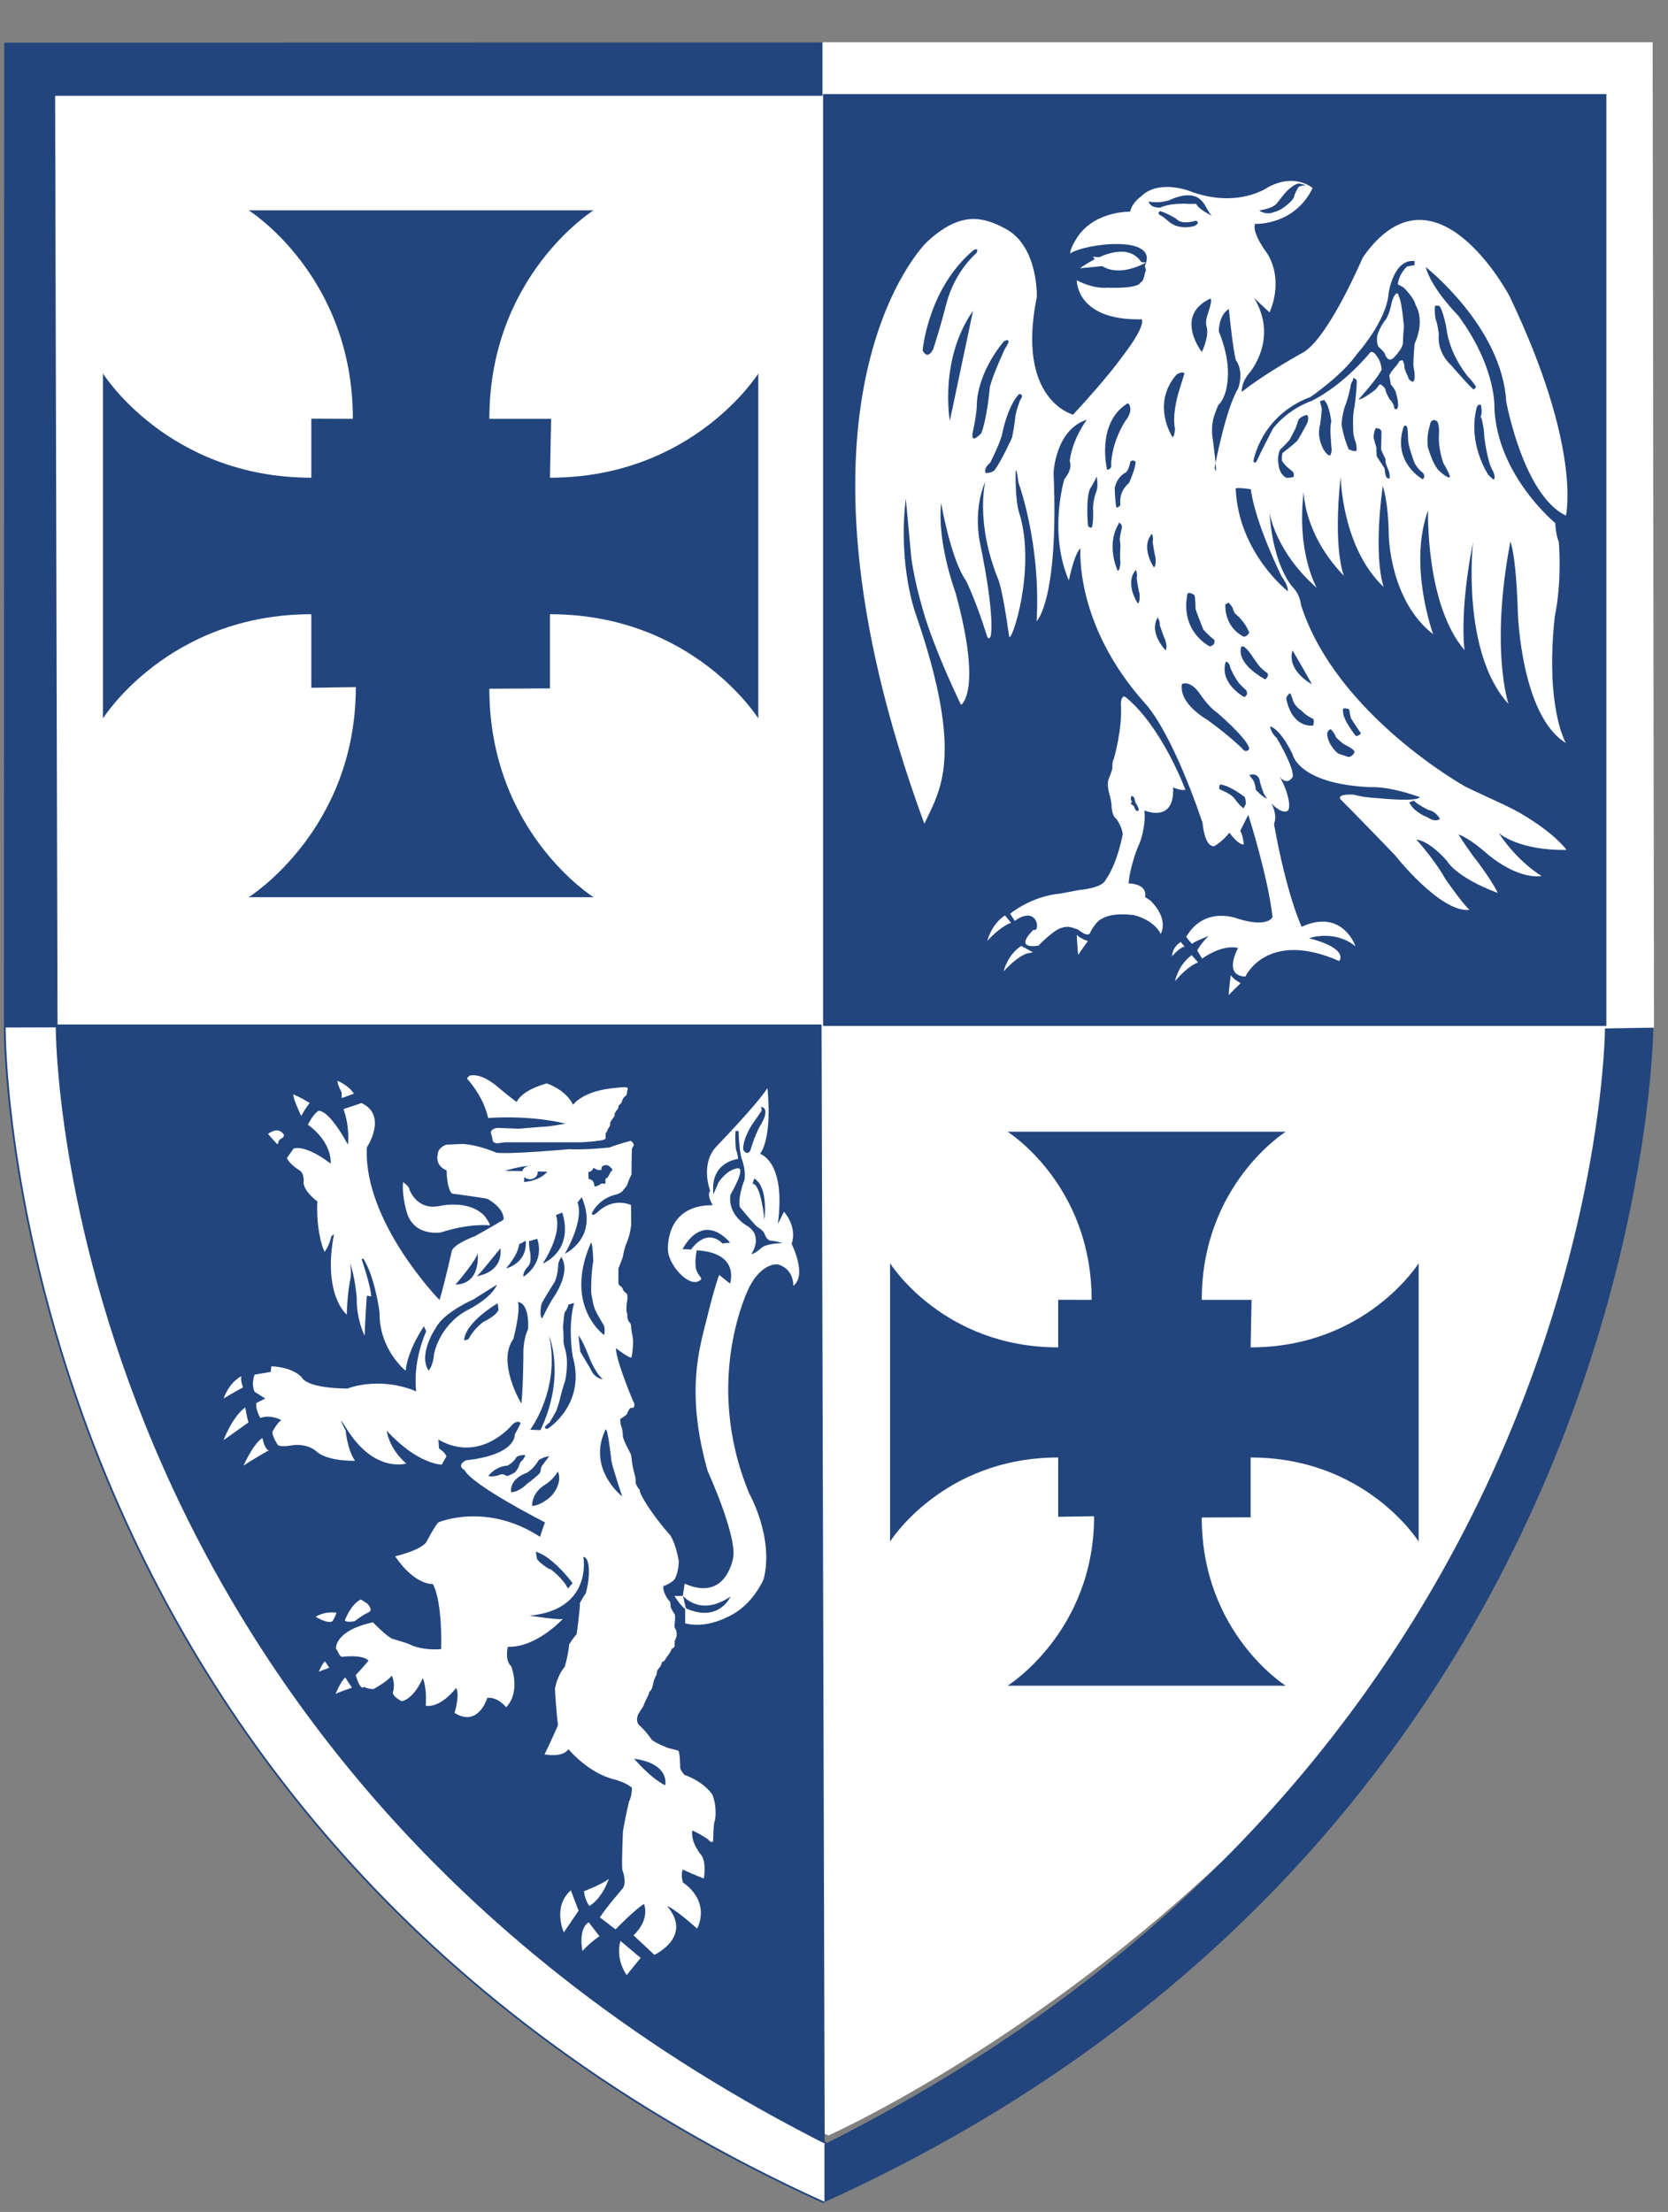 <?xml version="1.0" encoding="UTF-8" standalone="no"?>
<!DOCTYPE svg PUBLIC "-//W3C//DTD SVG 1.1//EN" "http://www.w3.org/Graphics/SVG/1.1/DTD/svg11.dtd">
<svg width="100%" height="100%" viewBox="0 0 172 228" version="1.1" xmlns="http://www.w3.org/2000/svg" xmlns:xlink="http://www.w3.org/1999/xlink" xml:space="preserve" xmlns:serif="http://www.serif.com/" style="fill-rule:evenodd;clip-rule:evenodd;stroke-linejoin:round;stroke-miterlimit:2;">
    <rect x="0" y="0" width="172" height="228" fill="#808080" stroke="none"/>
    <g id="surface95702" transform="matrix(1,0,0,1,0,-122.31)">
        <path id="path4252" d="M70.098,157.984C70.098,157.984 69.743,158.703 69.575,159.367C69.477,159.758 69.466,160.66 69.466,160.66L66.255,159.16L68.263,156.394C68.263,156.394 68.587,156.937 69.044,157.308C69.395,157.594 70.098,157.984 70.098,157.984ZM98.613,157.777C98.613,157.777 99.465,157.238 99.863,156.898C100.164,156.64 100.75,156.05 100.75,156.05L102.781,158.577L99.914,160.089C99.914,160.089 99.684,159.312 99.391,158.8C99.207,158.488 98.613,157.777 98.613,157.777ZM93.453,143.312C93.453,143.312 93.371,142.308 93.254,141.8C93.164,141.409 92.914,140.62 92.914,140.62L96.094,139.991L96.102,143.233C96.102,143.233 95.309,143.077 94.715,143.1C94.355,143.117 93.453,143.312 93.453,143.312ZM76.594,143C76.594,143 75.602,142.816 75.082,142.793C74.684,142.777 73.805,142.871 73.805,142.871L74.09,139.574L77.192,140.605C77.192,140.605 76.856,141.148 76.723,141.726C76.645,142.078 76.594,143 76.594,143ZM79.949,153.457C79.949,151.031 82.074,149.059 84.691,149.059C87.304,149.059 89.433,151.032 89.433,153.457C89.433,155.882 87.304,157.855 84.691,157.855C82.074,157.855 79.949,155.883 79.949,153.457ZM78.973,153.457C78.973,156.418 81.539,158.828 84.692,158.828C87.845,158.828 90.411,156.418 90.411,153.457C90.411,150.496 87.845,148.086 84.692,148.086C81.539,148.086 78.973,150.496 78.973,153.457ZM96.617,156.797C96.73,156.57 97.285,156.317 97.48,156.09C97.804,155.715 98.031,155.281 98.128,154.805C98.44,153.278 97.491,151.848 96.464,150.746C96.448,150.73 96.437,150.703 96.429,150.664C96.765,149.434 97.175,146.687 94.609,145.609C94.004,145.273 93.265,145.117 92.449,145.179L93.461,145.648C94.719,146.386 96.481,148.07 94.613,151.199C94.613,151.199 98.695,152.82 96.617,156.797ZM85.91,165.133C86.18,165.156 86.629,165.547 86.922,165.637C87.414,165.789 87.93,165.828 88.445,165.746C90.082,165.473 91.175,164.137 91.91,162.848C91.918,162.828 91.945,162.813 91.98,162.789C93.332,162.644 96.226,162.027 96.39,159.406C96.511,158.754 96.406,158.058 96.054,157.363L95.945,158.414C95.652,159.773 94.593,161.91 90.8,161.394C90.801,161.394 90.629,165.535 85.91,165.133ZM73.035,157.676C73.086,157.922 72.805,158.434 72.793,158.723C72.77,159.207 72.867,159.684 73.094,160.118C73.817,161.516 75.492,162.138 77.02,162.446C77.043,162.45 77.071,162.469 77.098,162.497C77.618,163.673 79.039,166.106 81.786,165.536C82.493,165.47 83.181,165.184 83.802,164.681L82.689,164.869C81.209,164.978 78.72,164.607 78.22,161.053C78.219,161.051 73.906,162.023 73.035,157.676ZM91.52,144.703C91.329,144.527 91.239,143.961 91.067,143.719C90.786,143.313 90.411,142.977 89.958,142.746C88.497,142 86.747,142.402 85.31,142.98C85.29,142.988 85.259,142.988 85.22,142.98C84.068,142.304 81.392,141.093 79.509,143.046C78.978,143.484 78.595,144.089 78.404,144.835L79.193,144.077C80.334,143.186 82.588,142.139 85.205,144.761C85.203,144.762 88.109,141.633 91.52,144.703ZM77.27,145.109C77.028,145.218 76.426,145.101 76.122,145.164C75.618,145.273 75.153,145.48 74.763,145.801C73.505,146.821 73.302,148.492 73.384,149.953C73.384,149.973 73.376,150 73.357,150.035C72.275,150.808 70.134,152.73 71.435,155.055C71.693,155.672 72.165,156.219 72.849,156.645L72.365,155.692C71.865,154.387 71.595,152.047 75.138,150.665C75.137,150.664 73.004,147.035 77.27,145.109ZM97.293,157.391C97.348,157.457 97.855,158.129 97.902,158.196C99.754,160.852 98.73,164.508 95.273,166.895C91.746,169.329 87.425,168.989 85.355,166.36C85.234,166.208 84.82,165.544 84.722,165.383C82.382,168.113 78.089,169.254 74.195,166.918C70.726,164.836 69.422,160.828 71.175,157.758C68.058,155.856 66.964,152.27 68.323,148.762C69.909,144.676 73.928,143.067 77.385,143.871C77.533,140.07 80.823,137.41 84.936,137.41C89.225,137.41 92.737,140.387 92.518,144.383C92.62,144.356 93.506,144.184 93.612,144.16C97.854,143.418 100.655,147.269 101.143,149.691C101.793,152.914 100.316,156.078 97.293,157.391ZM134.41,140.129C134.445,140.434 134.48,140.758 134.445,141.074C134.363,141.847 133.754,142.633 133.007,142.929C133.577,142.808 134.155,142.589 134.491,142.093C134.883,141.523 134.684,140.687 134.41,140.129ZM135.367,138.715C135.523,138.672 135.734,138.645 135.89,138.695C136.218,138.828 136.398,139.148 136.445,139.445C136.48,139.152 136.488,138.828 136.25,138.621C135.98,138.469 135.613,138.578 135.367,138.715ZM133.238,138.195C132.566,137.847 132.093,138.507 131.597,138.793C131.933,138.887 132.222,138.691 132.519,138.609C132.617,138.66 132.683,138.742 132.656,138.847C132.574,138.956 132.445,139.019 132.312,139.031C132.515,139.136 132.765,139.222 133.007,139.14C133.206,139.07 133.292,138.874 133.366,138.714C133.659,138.874 134.026,138.753 134.284,138.609C133.855,138.652 133.539,138.449 133.238,138.195ZM125.219,135.672C125.153,136.328 125.371,136.887 125.867,137.348C125.594,139.203 123.512,138.774 125,140.993C125.914,142.352 127.105,144.782 129.023,144.856C128.804,144.688 128.687,144.469 128.668,144.204C130.055,144.278 130.996,144.235 131.82,143.11C130.984,142.86 130.168,142.907 129.367,143.247C129.347,142.97 129.355,142.685 129.238,142.442C130.047,142.165 130.914,141.985 131.761,141.922C130.925,141.668 127.827,142.199 127.706,140.922C127.827,140.453 128.315,140.086 128.718,139.813C128.546,140.086 128.288,140.461 128.437,140.782C129.183,141.552 131.062,140.825 132.05,141.637C132.148,141.516 131.601,140.387 131.566,140.36C129.519,140.782 129.961,140.309 128.996,139.079C129.512,138.313 130.332,138.888 131.109,138.263C131.718,137.263 135.644,135.986 137.015,136.568C136.644,136.861 136.054,137.177 136.167,137.74C136.558,138.869 138.394,138.564 136.573,140.295C139.319,141.709 136.417,144.416 138.073,145.717C137.557,145.639 137.077,145.416 136.643,145.119C136.616,147.31 133.502,149.353 135.401,151.4C134.803,151.502 134.393,151.47 133.936,151.052C134.038,152.611 135.627,159.333 138.108,159.587C141.905,158.775 139.284,154.978 138.655,152.97C138.343,151.966 139.257,143.958 139.518,144.087C139.143,143.978 138.76,144.067 138.448,144.302C138.659,142.591 139.663,142.165 141.12,143.185C140.901,142.177 140.839,140.853 141.913,140.177C141.839,140.56 141.749,141.013 142.061,141.361C142.163,141.412 142.268,141.486 142.385,141.455C143.498,140.893 141.342,137.646 144.272,137.166C142.51,138.264 146.108,141.99 144.155,143.9C144.905,143.814 145.46,143.49 145.819,142.931C145.936,144.099 145.479,145.236 144.303,145.747C144.908,145.852 145.545,146.208 145.701,146.809C146.443,151.461 140.396,150.243 141.83,148.235C141.885,148.52 142.025,148.794 142.303,148.965C142.533,149.129 142.815,148.945 143.018,148.813C144.323,147.383 141.358,147.551 140.709,147.918C139.666,149.172 139.775,150.992 140.561,152.344C140.956,151.836 141.373,150.942 142.174,151.035C142.006,151.418 141.733,151.906 142.026,152.312C142.381,152.039 142.819,151.777 143.26,151.886C142.854,152.585 142.592,153.331 142.479,154.12C143.26,154.046 143.772,154.19 143.85,155.077C142.573,154.311 141.709,159.515 139.748,160.284C140.943,161.206 141.213,162.468 140.303,163.694C140.807,161.077 136.451,161.397 135.365,159.479C135.306,159.565 135.373,159.745 135.353,159.795C135.318,159.768 135.361,159.717 135.318,159.686C134.869,160.502 136.138,161.338 134.607,161.881C135.275,162.846 136.295,163.244 137.455,162.955C137.072,163.685 136.451,164.123 135.6,164.267C136.217,164.556 136.87,164.642 137.549,164.529C137.014,165.361 136.096,165.709 135.123,165.439C135.264,165.814 134.432,168.287 135.389,168.193C134.623,168.533 134.053,168.275 133.678,167.42C133.506,168.049 133.58,168.568 134.166,168.92C133.533,169.139 133.021,168.936 132.635,168.311C132.674,168.655 132.596,168.979 132.459,169.268C131.979,169.166 131.639,168.932 131.447,168.573C130.666,169.081 131.736,170.362 130.404,170.507C130.22,170.925 130.037,171.433 130.435,171.812C129.626,171.914 129.22,170.449 129.021,170.007C128.943,169.605 129.459,169.402 129.529,169.042C129.013,168.823 128.748,169.792 128.146,169.683C127.919,169.605 127.716,169.441 127.689,169.214C127.209,169.14 126.908,169.269 126.794,169.605C126.767,168.589 127.317,168.757 127.798,168.195C127.798,167.215 128.747,168.09 129.318,167.965C129.513,167.895 129.478,167.707 129.412,167.57C129.299,166.972 128.42,167.59 128.24,167.019C128.185,166.785 128.326,166.589 128.404,166.382C128.138,166.159 127.716,166.12 127.381,166.128C127.744,165.608 129.522,165.351 130.049,165.792C130.299,166.089 130.979,167.87 131.819,166.382C132.964,164.542 131.108,163.909 130.471,162.495C130.002,161.464 130.713,161.464 130.428,160.69C130.088,159.78 129.573,160.694 128.694,160.022C128.495,161.46 127.893,163.006 129.889,163.584C128.662,164.506 128.491,163.982 127.311,164.982C126.909,164.689 126.709,164.298 126.713,163.81C126.299,163.966 125.127,164.435 125.1,164.951C124.823,164.642 124.635,164.244 124.694,163.857C124.206,164.084 123.549,164.318 123.424,164.888C122.772,164.22 123.201,162.954 122.545,162.759C122.428,163.154 122.123,163.603 121.65,163.693C120.818,163.744 120.466,163.091 119.974,164.041C119.185,162.912 120.474,162.334 121.079,161.834C121.138,161.752 121.044,161.693 121.032,161.619C120.673,161.416 120.38,161.81 120.02,161.693C119.493,161.416 119.735,160.076 118.575,160.662C118.856,160.139 120.184,159.549 120.739,159.764C121.106,159.877 121.036,160.377 121.45,160.42C121.634,160.416 121.614,160.225 121.696,160.131C121.684,160.108 120.676,158.604 120.962,158.729C120.728,158.553 120.419,158.389 120.138,158.444C120.743,157.772 121.974,158.061 122.658,158.393C123.799,159.202 122.47,161.569 125.217,160.6C125.369,159.514 124.315,156.006 126.951,156.674C128.365,157.033 129.115,156.822 130.181,157.955C130.361,156.459 127.599,155.791 127.982,153.85C127.685,154.065 127.283,154.186 126.904,154.209C127.146,153.9 127.365,153.502 127.201,153.1C126.869,153.455 126.389,153.627 125.881,153.526C126.326,153.038 125.959,151.569 126.111,151.46C126.205,151.452 126.252,151.339 126.334,151.308C126.428,151.663 126.701,152.046 127.088,152.191C126.6,152.003 126.983,150.664 126.471,150.746C126.037,151.258 125.491,151.445 125.311,152.144C125.116,151.968 124.959,151.757 124.858,151.539C124.518,152.508 123.335,152.414 122.999,153.301C122.878,153.102 122.769,152.824 122.839,152.571C122.452,152.766 122.273,153.024 122.3,153.352C121.89,152.977 122.003,152.985 121.964,152.516C121.761,152.578 121.558,152.645 121.359,152.711C121.101,152.938 121.308,154.973 120.234,154.188C119.691,154.469 119.535,154.829 119.765,155.266C118.285,154.707 119.874,152.969 119.535,152.465C119.265,152.266 117.234,152.231 116.769,152.664C116.191,150.82 119.179,151.484 119.601,150.973C119.738,150.008 118.847,150.707 118.464,150.157C118.378,149.845 118.452,149.626 118.687,149.497C118.421,149.169 118.007,148.946 117.582,149.017C119.648,147.201 119.914,150.29 120.824,150.333C121.871,150.188 126.062,146.427 126.5,146.837C125.883,147.044 125.273,147.247 124.695,147.552C123.789,147.138 123.406,145.556 122.222,146.185C122.101,145.615 122.222,145.165 122.742,144.833C122.441,144.774 122.137,144.72 121.832,144.661C122.152,143.973 122.332,144.239 122.918,143.966C122.223,143.368 121.289,142.825 120.918,141.923C121.266,141.997 121.613,141.962 121.965,141.818C121.563,141.685 121.082,141.564 120.871,141.166C121.019,141.135 121.183,141.049 121.266,140.924C121.231,141.143 120.039,139.244 120.125,139.295C119.809,139.018 119.348,139.111 119,139.264C119.039,138.455 120.5,138.162 121,138.397C121.172,138.749 121.43,138.874 121.777,138.776C122.511,138.335 120.16,137.667 121.23,136.971C120.992,136.362 120.664,136.604 120.429,136.162C121.12,135.939 121.765,136.01 122.093,136.678C122.206,136.584 122.37,136.565 122.511,136.569C123.152,137.01 122.351,137.608 123.148,138.046C123.613,138.23 123.207,136.515 123.589,136.3C123.835,136.261 124.062,136.304 124.3,136.374C124.538,135.843 124.495,135.401 124.171,135.05C124.594,135.078 125.016,135.293 125.219,135.672M38.426,140.477C38.457,140.782 38.492,141.106 38.457,141.422C38.379,142.195 37.766,142.981 37.019,143.277C37.589,143.156 38.167,142.937 38.503,142.441C38.891,141.871 38.695,141.035 38.426,140.477ZM39.379,139.062C39.535,139.019 39.746,138.992 39.902,139.046C40.226,139.179 40.41,139.495 40.457,139.792C40.492,139.499 40.5,139.179 40.262,138.968C39.988,138.816 39.625,138.926 39.379,139.062ZM37.25,138.543C36.578,138.195 36.105,138.855 35.609,139.141C35.941,139.235 36.234,139.039 36.531,138.953C36.625,139.008 36.695,139.09 36.668,139.195C36.586,139.304 36.457,139.367 36.324,139.383C36.523,139.481 36.777,139.571 37.019,139.488C37.218,139.418 37.304,139.222 37.378,139.062C37.671,139.222 38.038,139.101 38.296,138.953C37.867,139 37.551,138.797 37.25,138.543ZM29.23,136.019C29.164,136.679 29.382,137.234 29.878,137.695C29.605,139.55 27.523,139.121 29.011,141.34C29.925,142.699 31.116,145.129 33.031,145.203C32.816,145.035 32.699,144.816 32.679,144.551C34.066,144.625 35.007,144.582 35.831,143.453C34.995,143.207 34.175,143.254 33.378,143.594C33.358,143.317 33.366,143.032 33.249,142.789C34.058,142.512 34.925,142.328 35.772,142.269C34.932,142.015 31.834,142.55 31.717,141.269C31.838,140.8 32.326,140.433 32.725,140.16C32.557,140.433 32.299,140.805 32.448,141.129C33.194,141.899 35.073,141.172 36.061,141.984C36.159,141.863 35.608,140.734 35.577,140.703C33.53,141.129 33.972,140.656 33.007,139.426C33.523,138.66 34.343,139.235 35.12,138.606C35.729,137.61 39.655,136.333 41.026,136.915C40.655,137.208 40.065,137.524 40.178,138.087C40.569,139.216 42.405,138.911 40.584,140.642C43.33,142.056 40.428,144.763 42.084,146.06C41.568,145.986 41.088,145.763 40.654,145.466C40.627,147.657 37.513,149.7 39.412,151.747C38.814,151.849 38.404,151.817 37.947,151.399C38.049,152.958 39.635,159.68 42.119,159.934C45.916,159.122 43.295,155.325 42.666,153.317C42.354,152.313 43.268,144.305 43.529,144.434C43.154,144.325 42.767,144.414 42.455,144.649C42.67,142.938 43.674,142.512 45.131,143.532C44.912,142.524 44.85,141.2 45.924,140.52C45.846,140.907 45.76,141.36 46.072,141.708C46.174,141.759 46.283,141.833 46.396,141.802C47.509,141.24 45.353,137.993 48.283,137.513C46.521,138.611 50.119,142.341 48.166,144.247C48.916,144.161 49.471,143.837 49.83,143.278C49.947,144.442 49.49,145.587 48.318,146.094C48.92,146.199 49.556,146.555 49.713,147.156C50.455,151.808 44.408,150.59 45.842,148.582C45.897,148.867 46.037,149.141 46.315,149.312C46.545,149.476 46.827,149.292 47.03,149.16C48.339,147.726 45.37,147.898 44.721,148.265C43.678,149.519 43.787,151.339 44.573,152.691C44.968,152.183 45.385,151.289 46.186,151.382C46.018,151.765 45.745,152.253 46.038,152.655C46.39,152.385 46.831,152.124 47.272,152.233C46.862,152.932 46.604,153.678 46.491,154.471C47.272,154.393 47.78,154.537 47.862,155.428C46.585,154.658 45.721,159.862 43.76,160.631C44.955,161.553 45.225,162.815 44.315,164.037C44.815,161.424 40.463,161.744 39.377,159.826C39.318,159.912 39.385,160.092 39.365,160.142C39.33,160.115 39.373,160.064 39.33,160.033C38.881,160.849 40.15,161.685 38.619,162.224C39.287,163.193 40.307,163.591 41.467,163.302C41.084,164.032 40.463,164.47 39.608,164.614C40.229,164.903 40.881,164.989 41.561,164.876C41.026,165.708 40.108,166.056 39.135,165.786C39.276,166.161 38.444,168.638 39.401,168.536C38.635,168.88 38.065,168.626 37.69,167.766C37.518,168.391 37.592,168.911 38.178,169.266C37.545,169.485 37.033,169.282 36.647,168.657C36.686,169.001 36.604,169.325 36.471,169.614C35.991,169.512 35.651,169.278 35.459,168.919C34.678,169.427 35.748,170.712 34.416,170.853C34.232,171.271 34.049,171.779 34.447,172.158C33.638,172.26 33.232,170.799 33.029,170.353C32.955,169.951 33.47,169.748 33.541,169.388C33.025,169.169 32.76,170.138 32.154,170.029C31.931,169.951 31.728,169.787 31.701,169.56C31.217,169.482 30.92,169.615 30.806,169.951C30.779,168.935 31.329,169.103 31.81,168.537C31.81,167.56 32.759,168.435 33.33,168.31C33.525,168.24 33.49,168.052 33.424,167.919C33.307,167.317 32.428,167.935 32.252,167.364C32.197,167.13 32.338,166.934 32.416,166.723C32.15,166.504 31.728,166.465 31.389,166.469C31.756,165.953 33.53,165.696 34.061,166.137C34.311,166.434 34.991,168.215 35.831,166.723C36.972,164.887 35.12,164.254 34.483,162.84C34.014,161.809 34.725,161.809 34.44,161.035C34.096,160.125 33.585,161.039 32.706,160.367C32.507,161.805 31.905,163.347 33.901,163.929C32.674,164.847 32.503,164.327 31.323,165.331C30.921,165.034 30.721,164.643 30.725,164.155C30.311,164.311 29.139,164.78 29.112,165.296C28.835,164.987 28.643,164.589 28.706,164.202C28.218,164.429 27.558,164.663 27.436,165.233C26.784,164.565 27.213,163.299 26.557,163.104C26.44,163.499 26.135,163.948 25.659,164.034C24.831,164.089 24.479,163.432 23.983,164.386C23.198,163.261 24.483,162.679 25.092,162.179C25.151,162.097 25.057,162.042 25.045,161.964C24.682,161.761 24.393,162.155 24.033,162.042C23.506,161.761 23.748,160.421 22.588,161.007C22.869,160.484 24.197,159.894 24.752,160.109C25.119,160.222 25.049,160.722 25.463,160.765C25.647,160.761 25.627,160.57 25.709,160.476C25.697,160.453 24.689,158.949 24.975,159.074C24.737,158.898 24.432,158.73 24.147,158.789C24.756,158.117 25.987,158.406 26.67,158.738C27.811,159.547 26.482,161.914 29.229,160.945C29.381,159.859 28.327,156.351 30.963,157.019C32.377,157.378 33.131,157.167 34.19,158.3C34.374,156.804 31.612,156.136 31.995,154.195C31.698,154.41 31.296,154.531 30.917,154.554C31.159,154.245 31.378,153.843 31.214,153.445C30.882,153.8 30.402,153.972 29.894,153.871C30.335,153.383 29.968,151.914 30.124,151.805C30.218,151.797 30.265,151.684 30.347,151.653C30.441,152.008 30.714,152.387 31.101,152.532C30.613,152.348 30.996,151.009 30.484,151.091C30.05,151.603 29.504,151.79 29.324,152.489C29.129,152.313 28.969,152.102 28.871,151.884C28.531,152.853 27.348,152.763 27.012,153.646C26.891,153.447 26.782,153.169 26.848,152.916C26.465,153.111 26.286,153.369 26.313,153.697C25.903,153.322 26.012,153.33 25.973,152.857C25.774,152.923 25.571,152.99 25.371,153.056C25.113,153.283 25.32,155.318 24.246,154.533C23.703,154.814 23.547,155.174 23.777,155.611C22.297,155.052 23.886,153.31 23.547,152.806C23.277,152.611 21.246,152.576 20.781,153.013C20.203,151.165 23.191,151.833 23.613,151.318C23.746,150.353 22.859,151.052 22.476,150.502C22.39,150.19 22.464,149.971 22.699,149.842C22.433,149.514 22.019,149.291 21.594,149.362C23.656,147.55 23.926,150.635 24.836,150.678C25.883,150.533 30.07,146.772 30.512,147.182C29.895,147.389 29.282,147.592 28.707,147.897C27.801,147.479 27.414,145.901 26.23,146.53C26.113,145.964 26.234,145.51 26.753,145.178C26.452,145.119 26.148,145.065 25.843,145.006C26.163,144.318 26.339,144.584 26.929,144.311C26.23,143.713 25.3,143.17 24.929,142.268C25.277,142.342 25.628,142.307 25.972,142.163C25.574,142.03 25.093,141.909 24.882,141.511C25.03,141.476 25.194,141.394 25.277,141.269C25.238,141.488 24.05,139.589 24.136,139.64C23.816,139.363 23.355,139.456 23.011,139.609C23.05,138.8 24.511,138.507 25.011,138.742C25.183,139.094 25.441,139.219 25.788,139.121C26.522,138.68 24.171,138.012 25.241,137.312C25.003,136.707 24.675,136.949 24.44,136.507C25.131,136.284 25.772,136.355 26.1,137.023C26.217,136.929 26.377,136.91 26.522,136.914C27.163,137.355 26.358,137.953 27.159,138.391C27.624,138.575 27.218,136.86 27.6,136.641C27.846,136.606 28.077,136.649 28.311,136.719C28.549,136.188 28.506,135.746 28.182,135.395C28.605,135.426 29.023,135.641 29.23,136.019M84.559,166.844C84.559,166.844 85.196,167.621 85.579,167.977C85.876,168.247 86.528,168.754 86.528,168.754L84.262,171.074L82.418,168.41C82.418,168.41 83.16,168.09 83.637,167.734C83.922,167.516 84.559,166.844 84.559,166.844ZM165.34,201.223C164.59,218.227 161.66,232.813 156.383,245.816C144.266,274.668 122.41,300.613 97.93,315.207L94.547,317.062C91.531,318.734 88.41,320.445 85.246,321.742C82.082,320.445 78.961,318.734 75.941,317.062L72.515,315.179C48.081,300.613 26.226,274.667 14.101,245.8C8.831,232.812 5.902,218.226 5.152,201.222C5.136,200.769 5.152,176.55 5.152,176.55L165.34,176.55C165.34,176.551 165.355,200.769 165.34,201.223ZM167.57,130.641L2.922,130.641L2.926,201.321C3.684,218.587 6.668,233.415 12.039,246.653C24.348,275.954 46.543,302.298 71.418,317.122C71.465,317.149 74.859,319.013 74.859,319.013C78.07,320.798 81.39,322.638 84.832,324.013L85.246,324.173L85.66,324.013C89.101,322.638 92.422,320.798 95.633,319.013L99.031,317.15C123.949,302.298 146.144,275.955 158.445,246.666C163.828,233.416 166.808,218.588 167.566,201.323L167.57,130.641" style="fill:rgb(12,81,138);fill-rule:nonzero;"/>
        <path id="path4254" d="M99.957,232.215L99.957,226.25L99.723,226.25L99.723,226.02L94.211,226.02C96.66,205.129 102.762,189.825 104.328,186.149L65.574,186.149C70.84,196.2 74.222,206.219 76.219,215.891C76.75,219.309 77.157,222.692 77.446,226.02L70.294,226.02L70.294,226.25L70.06,226.25L70.06,231.766C49.169,229.317 33.865,223.215 30.189,221.649L30.189,260.399C40.392,255.051 50.56,251.649 60.369,249.665C63.639,249.177 66.873,248.798 70.06,248.532L70.06,255.684L70.294,255.684L70.294,255.914L77.192,255.914C76.782,260.039 76.239,263.969 75.61,267.695C72.426,282.48 67.692,292.847 66.255,295.789L104.314,295.789C98.087,282.269 94.951,268.699 93.763,255.914L99.724,255.914L99.724,255.684L99.958,255.684L99.958,248.836C104.407,249.277 108.649,249.875 112.642,250.563C126.951,253.739 136.951,258.317 139.83,259.727L139.83,221.665C126.309,227.891 112.734,231.031 99.957,232.215" style="fill:rgb(12,81,138);fill-rule:nonzero;"/>
        <path id="path4330" d="M25.129,267.753C23.754,268.784 22.895,271.136 22.895,271.136L25.473,269.3C25.301,268.847 25.129,267.753 25.129,267.753" style="fill:white;fill-rule:nonzero;"/>
        <path id="path4332" d="M26.906,270.906C25.929,271.531 24.953,273.765 24.953,273.765C25.762,273.199 27.48,272.226 27.48,272.226C27.48,272.226 27.757,272.394 27.414,272.109C27.074,271.828 26.906,270.906 26.906,270.906" style="fill:white;fill-rule:nonzero;"/>
        <path id="path4334" d="M22.895,266.835C23.586,265.003 24.727,264.55 24.727,264.55C24.614,265.003 24.903,265.691 24.903,265.691C24.332,265.98 22.895,266.835 22.895,266.835" style="fill:white;fill-rule:nonzero;"/>
        <path id="path4336" d="M27.477,239.562C28.676,238.687 29.129,239.675 29.129,239.675C29.129,239.898 28.906,240.023 28.906,240.023C28.676,240.089 28.57,240.324 28.57,240.324C28.57,240.586 28.418,240.617 28.418,240.617L27.477,239.562" style="fill:white;fill-rule:nonzero;"/>
        <path id="path4338" d="M30.082,235.484C30.082,236.019 30.902,237.714 30.902,237.714C31.324,236.925 31.773,236.386 31.773,236.386C30.715,235.719 30.082,235.484 30.082,235.484" style="fill:white;fill-rule:nonzero;"/>
        <path id="path4340" d="M34.637,234.09C34.637,234.504 35.055,235.258 35.055,235.258C35.055,235.567 35.094,235.867 35.094,235.867L36.336,235.418C35.738,234.504 34.637,234.09 34.637,234.09" style="fill:white;fill-rule:nonzero;"/>
        <path id="path4342" d="M35.445,295.601C35.035,295.874 34.441,297.289 34.441,297.289C34.671,297.148 36.136,296.644 36.136,296.644C36,296.468 35.445,295.601 35.445,295.601" style="fill:white;fill-rule:nonzero;"/>
        <path id="path4344" d="M37.051,287.554C36,288.054 35.403,289.699 35.403,289.699C35.54,289.972 36.411,289.797 36.411,289.797C37.513,288.969 37.868,288.871 37.868,288.871C38.38,288.605 37.696,287.969 37.696,287.969L37.051,287.554" style="fill:white;fill-rule:nonzero;"/>
        <path id="path4346" d="M32.387,289.339C33.489,288.698 34.539,288.921 34.539,288.921C34.398,289.386 34.125,289.796 34.125,289.796C33.621,290.109 32.387,289.339 32.387,289.339" style="fill:white;fill-rule:nonzero;"/>
        <g>
            <g id="g4348">
                <path id="path4350" d="M5.793,127.426L170.379,127.426L169.883,225.485C163.981,307.512 85.434,342.422 85.434,342.422C8.391,310.894 4.789,225.484 4.789,225.484L4.789,128.922" style="fill:white;fill-rule:nonzero;"/>
            </g>
        </g>
        <path id="path4352" d="M36.691,193.133C36.691,207.899 25.644,214.789 25.644,214.789L61.203,214.789C61.203,214.789 50.461,208.07 50.461,193.301L56.711,193.266L56.711,185.621C71.481,185.621 78.195,196.363 78.195,196.363L78.195,160.808C78.195,160.808 71.48,171.55 56.711,171.55L56.832,165.48L50.461,165.48C50.461,150.703 61.203,143.992 61.203,143.992L25.645,143.992C25.645,143.992 36.387,150.703 36.387,165.48L32.102,165.464L32.102,171.55C17.332,171.55 10.618,160.808 10.618,160.808L10.618,196.363C10.618,196.363 17.333,185.621 32.102,185.621L32.102,193.203L36.691,193.133" style="fill:rgb(35,69,125);fill-rule:nonzero;"/>
        <path id="path4354" d="M112.82,278.597C112.82,290.515 103.898,296.066 103.898,296.066L132.582,296.066C132.582,296.066 123.922,290.648 123.922,278.726L128.961,278.71L128.961,272.542C140.879,272.542 146.289,281.21 146.289,281.21L146.289,252.519C146.289,252.519 140.879,261.191 128.961,261.191L129.059,256.293L123.922,256.293C123.922,244.379 132.582,238.965 132.582,238.965L103.898,238.965C103.898,238.965 112.566,244.379 112.566,256.293L109.117,256.285L109.117,261.191C97.199,261.191 91.781,252.519 91.781,252.519L91.781,281.21C91.781,281.21 97.199,272.542 109.117,272.542L109.117,278.655L112.82,278.597" style="fill:rgb(35,69,125);fill-rule:nonzero;"/>
        <path id="path4356" d="M85.004,349.355C0.047,310.824 0.492,228.312 0.492,228.312L0.527,126.816L5.578,126.816L5.84,228.18C5.84,228.18 5.578,303.433 85.93,343.609" style="fill:white;fill-rule:nonzero;"/>
        <g>
            <g id="g4358">
                <path id="path4360" d="M84.965,349.433C0.844,311.281 0.402,230.035 0.402,228.344L0.402,228.313L0.433,126.817L0.433,126.731L5.671,126.731L5.671,126.817L5.934,228.18L5.934,228.192C5.938,229.145 6.188,303.637 85.969,343.527L85.887,343.691C6.016,303.753 5.75,229.172 5.75,228.191L5.75,228.179L5.488,126.82L5.578,126.816L5.578,126.91L0.527,126.91L0.527,126.816L0.617,126.816L0.586,228.312L0.586,228.343C0.586,230.011 1.02,311.163 85.039,349.268L84.965,349.433" style="fill:rgb(35,69,125);fill-rule:nonzero;"/>
            </g>
        </g>
        <path id="path4362" d="M0.527,127.148L5.578,127.148L5.867,228.207L0.469,228.223L0.527,127.148" style="fill:rgb(35,69,125);fill-rule:nonzero;"/>
        <g>
            <g id="g4364">
                <path id="path4366" d="M85.012,349.3C169.969,310.784 170.492,228.179 170.492,228.179L165.504,228.226C165.504,228.226 165.359,303.151 85.012,343.327" style="fill:rgb(35,69,125);fill-rule:nonzero;"/>
            </g>
        </g>
        <path id="path4368" d="M0.512,132.184L0.512,126.704L85.02,126.684L85.004,132.184L0.512,132.184" style="fill:rgb(35,69,125);fill-rule:nonzero;"/>
        <g>
            <g id="g4370">
                <path id="path4372" d="M84.906,126.758L170.324,126.758L170.465,228.149L165.504,228.227L165.465,132.141L84.906,132.141L84.906,126.758" style="fill:white;fill-rule:nonzero;"/>
                <path id="path4374" d="M84.906,126.758L84.906,126.668L170.418,126.668L170.418,126.758L170.555,228.149L170.555,228.239L170.465,228.239L165.504,228.321L165.41,228.321L165.41,228.227L165.371,132.141L165.465,132.141L165.465,132.231L84.812,132.231L84.812,126.669L84.906,126.669L84.906,126.758L84.996,126.758L84.996,132.141L84.906,132.141L84.906,132.051L165.554,132.051L165.554,132.141L165.593,228.227L165.503,228.227L165.499,228.137L170.46,228.059L170.464,228.149L170.37,228.149L170.229,126.758L170.323,126.758L170.323,126.848L84.906,126.848L84.906,126.758L84.996,126.758L84.906,126.758" style="fill:white;fill-rule:nonzero;"/>
            </g>
        </g>
        <rect id="path4376" x="84.875" y="132.008" width="80.77" height="96.051" style="fill:rgb(35,69,125);fill-rule:nonzero;"/>
        <path id="path4378" d="M85.039,343.195C5.605,303.195 5.809,227.91 5.809,227.91L84.719,227.91" style="fill:rgb(35,69,125);fill-rule:nonzero;"/>
        <path id="path4380" d="M123.504,221.465L122.883,220.766C121.473,221.782 121.164,223.446 121.164,223.446C122.609,221.766 123.508,221.528 123.508,221.528" style="fill:white;fill-rule:nonzero;"/>
        <path id="path4382" d="M126.91,222.828C127.277,223.34 127.937,223.648 127.937,223.648C126.968,224.574 126.703,224.886 126.703,224.886C126.703,224.41 126.91,222.828 126.91,222.828" style="fill:white;fill-rule:nonzero;"/>
        <path id="path4384" d="M118.051,149.715C119.602,146.481 111.957,147.371 110.34,148.442C110.41,147.856 110.824,147.204 110.824,147.204C112.547,144.005 116.535,144.13 116.535,144.13C116.742,143.177 117.637,142.579 117.637,142.579C119.43,140.767 122.61,141.981 122.61,141.981C127.61,143.903 130.794,141.59 130.794,141.59C133.599,140.106 135.356,141.699 135.356,141.699C133.434,145.609 129.422,145.383 129.422,145.383C129.039,146.321 130.692,148.461 130.692,148.461C132.45,151.375 130.911,154.512 130.911,154.512L129.317,153.028C131.899,157.258 128.817,160.774 128.817,160.774C127.942,161.817 128.051,162.704 128.051,162.704C130.465,160.774 134.481,158.579 134.481,158.579C137.122,156.876 140.524,148.852 140.524,148.852C147.946,138.239 155.641,152.805 155.641,152.805C163.172,168.528 161.473,175.453 161.473,175.453C157.075,173.359 155.317,163.687 155.317,163.687C154.872,155.992 147.016,149.835 147.016,149.835C147.614,152.089 150.364,154.835 150.364,154.835C154.376,160.28 154.102,164.456 154.102,164.456C154.454,171.374 160.372,176.222 160.372,176.222C160.462,177.691 160.739,178.14 160.739,178.14C161.075,182.667 160.321,185.859 160.321,185.859C159.317,195.308 161.469,198.894 161.469,198.894C156.852,196.082 156.52,185.523 156.52,185.523C156.325,179.3 155.747,178.14 155.747,178.14C153.63,189.23 155.552,194.87 155.552,194.87C150.638,189.522 151.892,178.19 151.892,178.19C150.443,185.569 151.021,189.327 151.021,189.327C146.97,184.6 147.259,174.913 147.259,174.913C145.185,180.604 147.786,187.686 147.786,187.686C143.306,184.217 143.208,177.518 143.208,177.518C143.157,173.854 142.583,172.405 142.583,172.405C141.571,180.069 142.685,182.819 142.685,182.819C138.337,178.721 138.247,171.436 138.247,171.436C137.423,179.006 138.583,181.663 138.583,181.663C134.388,177.327 134.435,172.983 134.435,172.983C133.662,179.299 135.79,182.913 135.79,182.913C131.493,179.155 130.911,175.155 130.911,175.155C131.298,180.944 133.419,182.96 133.419,182.96C134.099,183.733 134.149,184.648 134.149,184.648C137.762,195.984 151.118,203.402 151.118,203.402C153.348,204.488 155.384,205.324 156.809,206.152C160.454,208.289 161.532,209.914 161.532,209.914C156.61,210.008 154.544,208.18 154.544,208.18C156.61,211.266 158.974,212.61 158.974,212.61C156.079,212.946 152.997,210.008 152.997,210.008C151.216,208.516 150.392,208.324 150.392,208.324C151.794,210.488 152.322,211.074 152.322,211.074C154.103,213.48 154.439,214.347 154.439,214.347C150.056,212.71 149.189,211.027 149.189,211.027C147.259,208.855 146.06,208.855 146.06,208.855C148.083,211.117 149.04,212.906 149.04,212.906C151.169,215.941 151.552,216.09 151.552,216.09C148.564,216.473 143.79,210.395 143.79,210.395C139.837,206.297 138.196,204.661 138.196,204.661C137.907,204.083 139.637,204.227 139.637,204.227C140.606,204.516 141.953,204.571 141.953,204.571C146.488,205.005 146.391,204.469 146.391,204.469C142.965,203.262 141.329,203.453 141.329,203.453C133.806,203.113 133.278,200.035 133.278,200.035C131.93,197.285 130.962,197.183 130.962,197.183C131.11,197.964 131.646,198.371 131.646,198.371C133.685,201.883 133.279,202.426 133.279,202.426C132.631,203.364 131.955,202.356 131.955,202.356C132.803,203.817 133.217,205.657 132.732,205.911C132.123,206.22 131.111,205.13 131.111,205.13C131.791,206.474 131.369,207.232 131.369,207.232C132.713,214.728 134.224,217.841 134.224,217.841C138.439,215.903 139.779,219.853 139.779,219.853C137.599,218.087 134.986,219.013 134.986,219.013C139.189,220.115 138.099,221.368 138.099,221.368C130.611,218.087 128.419,222.973 128.419,222.973C126.06,222.883 127.665,220.028 127.665,220.028C125.981,219.606 123.962,221.118 123.962,221.118L123.45,220.278C123.876,219.52 124.63,218.766 124.63,218.766C123.704,219.204 123.153,219.36 122.939,219.602C122.697,219.407 122.318,218.875 122.318,218.875C124.256,215.57 127.705,217.027 127.705,217.027C130.76,217.953 131.221,216.843 131.221,216.843C130.76,212.675 128.721,206.296 128.721,206.296C128.448,206.851 127.885,207.964 127.885,207.964C128.166,208.327 128.26,209.351 128.26,209.351C127.705,209.441 126.776,208.144 126.776,208.144C125.94,209.164 125.206,209.531 125.206,209.531C124.186,209.629 124.007,207.125 124.007,207.125C120.667,197.316 118.085,194.82 118.085,194.82C110.741,186.636 111.417,178.82 111.417,178.82C110.772,179.375 110.218,182.144 110.218,182.144C108.081,177.148 109.757,171.691 109.757,171.691C110.683,170.578 110.308,169.839 110.308,169.839C110.581,167.523 112.066,165.577 112.066,165.577C108.828,166.597 108.64,171.038 108.64,171.038C109.202,184.183 106.894,186.347 106.894,186.347C107.355,178.304 105.011,172.031 105.011,172.031C105.011,172.031 104.679,169.242 104.73,171.98C104.777,174.425 105.113,175.222 105.113,175.222C106.91,181.034 104.199,188.937 104.054,187.886C103.37,182.89 102.913,181.972 102.913,181.972C100.538,176.07 101.608,171.937 101.608,171.937C100.319,174.917 101.026,178.125 101.026,178.125C102.694,186.195 102.151,187.895 102.151,187.895C102.151,187.895 101.956,188.485 101.729,187.727C100.733,184.473 99.616,182.161 99.616,182.161C98.018,179.919 97.05,174.153 97.05,174.153C96.605,178.251 98.523,183.372 98.523,183.372C101.343,193.622 99.101,194.974 99.101,194.974C96.156,188.822 95.226,185.38 95.226,185.38C94.164,181.763 93.96,179.673 93.96,179.673L93.405,173.708C92.569,180.618 94.432,185.614 94.432,185.614C99.537,200.43 96.873,203.825 95.319,207.223C79.163,163.262 95.514,147.317 95.514,147.317C99.135,143.887 101.553,144.758 103.659,145.872C107.097,147.681 106.913,152.923 106.913,152.923C104.737,163.603 110.675,165.056 110.675,165.056L110.652,165.056C114.398,161.009 115.789,158.982 115.789,158.982C118.301,155.705 117.715,155.224 117.715,155.224C110.926,155.369 111.035,151.197 111.035,151.197C112.89,152.158 114.16,151.963 114.16,151.963C117.613,152.08 117.613,151.412 117.613,151.412C117.953,151.35 118.07,150.385 118.07,150.385C118.258,150.281 118.051,149.715 118.051,149.715" style="fill:white;fill-rule:nonzero;"/>
        <path id="path4386" d="M106.594,218.121C104.403,220.309 107.086,219.777 107.086,219.777C107.086,219.777 108.52,218.277 109.379,217.976C110.254,217.66 110.606,217.984 111.149,218.109C111.149,218.109 112.235,219.058 112.426,218.421C112.426,218.421 112.887,217.425 113.539,217.046C114.195,216.663 115.129,216.425 116.914,216.632C116.914,216.632 118.914,217.058 119.695,218.57C119.695,218.57 120.605,217.058 118.605,215.117C118.605,215.117 118.312,214.933 118.066,214.758C118.066,214.758 118.484,213.477 116.375,213.36C116.375,213.36 116.492,211.485 117.578,209.051C117.578,209.051 118.187,207.356 118.008,205.844C118.008,205.844 121.149,207.239 120.965,203.473C120.965,203.473 121.813,203.844 122.235,203.715C122.235,203.715 119.856,197.277 116.102,194.192C115.629,193.805 115.579,194.805 115.579,194.805C115.778,197.422 114.852,200.539 114.852,200.539C114.649,200.891 114.711,201.449 114.711,201.449C114.672,201.789 114.324,202.605 114.324,202.605C114.09,203.218 114.414,204.207 114.414,204.207C114.621,204.992 114.621,205.32 114.621,205.32C114.648,206.484 115.113,206.711 115.113,206.711C115.722,207.559 115.777,208.281 115.777,208.281C115.113,211.656 114.011,212.996 114.011,212.996C113.679,213.863 111.273,214.051 111.273,214.051L109.343,214.414C106.308,214.691 104.163,216.492 104.163,216.492C104.401,216.871 104.643,217.23 104.643,217.23C107.002,215.515 107.331,218.41 106.588,218.164" style="fill:white;fill-rule:nonzero;"/>
        <path id="path4388" d="M124.98,144.555C124.98,144.555 124.871,144.582 124.21,143.387C124.21,143.387 124.03,143.09 123.772,142.875C123.772,142.875 122.897,141.848 120.561,142.949C120.561,142.949 119.545,143.304 118.479,143.09C118.389,143.07 118.541,143.406 118.85,143.567C119.151,143.727 119.612,143.715 119.612,143.715C120.604,143.277 121.772,143.317 121.772,143.317L122.163,143.297L122.507,143.328L122.73,143.328C122.867,143.312 123.351,143.328 123.351,143.328C123.59,143.898 124.98,144.555 124.98,144.555" style="fill:rgb(35,69,125);fill-rule:nonzero;"/>
        <path id="path4390" d="M96.207,158.359C97.027,155.879 97.562,153.703 97.562,153.703C98.449,150.223 100.691,148.394 100.691,148.394C100.98,147.742 100.386,148.097 100.386,148.097C95.675,152.054 95.14,158.425 95.14,158.425C95.675,159.484 96.202,158.347 96.202,158.347" style="fill:rgb(35,69,125);fill-rule:nonzero;"/>
        <path id="path4392" d="M103.523,157.488C100.734,160.847 100.734,163.847 100.734,163.847C100.734,165.031 100.32,166.796 100.32,166.796C100.008,168.288 101.199,166.952 101.199,166.952C101.816,165.284 102.07,162.194 102.07,162.194C102.433,160.796 103.625,158.26 103.625,158.26C104.508,156.93 103.523,157.488 103.523,157.488" style="fill:rgb(35,69,125);fill-rule:nonzero;"/>
        <path id="path4394" d="M105.074,162.926C103.828,164.278 103.316,167.16 103.316,167.16C102.953,168.406 102.023,170.164 102.023,170.164C102.023,170.164 102.386,169.703 101.929,170.164C101.452,170.629 101.613,171.043 101.613,171.043C102.23,171.145 102.593,170.731 102.593,170.731C103.417,169.54 104.351,167.43 104.351,167.43C104.609,166.285 104.714,165.098 104.714,165.098C104.862,164.426 105.175,163.594 105.175,163.594C105.695,162.879 105.074,162.926 105.074,162.926" style="fill:rgb(35,69,125);fill-rule:nonzero;"/>
        <path id="path4396" d="M114.164,170.73C114.164,170.73 112.98,165.98 116.234,163.906C116.41,163.793 116.636,164.277 116.543,164.734C116.438,165.23 116.027,165.722 116.027,165.722C114.582,168.046 114.582,170.109 114.582,170.109C114.688,170.73 114.164,170.73 114.164,170.73" style="fill:rgb(35,69,125);fill-rule:nonzero;"/>
        <path id="path4398" d="M116.699,204.348C117.008,204.414 117.027,204.805 117.027,204.805C117.027,204.993 117.195,205.211 117.195,205.211C117.316,205.375 117.433,205.734 117.433,205.734C117.371,205.953 117.242,205.906 117.242,205.906C117.027,205.808 116.926,205.402 116.926,205.402L116.594,205.156L116.742,204.929C116.457,204.711 116.699,204.348 116.699,204.348" style="fill:rgb(35,69,125);fill-rule:nonzero;"/>
        <path id="path4400" d="M134,141.23C133.449,141.195 132.605,142.105 132.605,142.105C132.351,142.382 131.617,143.324 131.617,143.324C131.172,143.812 129.847,144.004 129.847,144.004C130.64,144.555 131.367,144.172 131.367,144.172C132.074,144.02 132.781,143.379 132.781,143.379C133.433,142.828 133.433,142.606 133.433,142.606C133.554,142.145 133.828,141.711 133.828,141.711C133.863,141.422 134.687,141.402 134.687,141.402" style="fill:rgb(35,69,125);fill-rule:nonzero;"/>
        <path id="path4402" d="M126.715,154.164C127.137,158.309 127.422,159.394 127.422,159.394C128.34,160.675 127.668,162.363 127.668,162.363C126.352,164.531 125.242,170.551 125.242,170.551C125.656,171.996 125.062,167.598 125.062,167.598C124.714,165.711 125.535,164.41 125.621,164.067C126.57,163.204 126.605,161.243 126.605,161.243C126.793,158.97 125.679,156.473 125.679,156.473C125.73,154.633 126.715,154.164 126.715,154.164" style="fill:rgb(35,69,125);fill-rule:nonzero;"/>
        <path id="path4404" d="M123.93,158.594C123.93,158.594 121.059,154.914 124.731,153.121C125.169,152.914 124.543,154.683 124.543,154.683C124.211,155.57 124.453,156.089 124.453,156.089C124.641,157.176 123.93,158.594 123.93,158.594" style="fill:rgb(35,69,125);fill-rule:nonzero;"/>
        <path id="path4406" d="M121.34,160.898C118.649,163.964 120.906,167.367 120.906,167.367C121.195,167.277 121.148,166.234 121.148,166.234C121.148,166.234 121.242,167.55 121.101,166.089C120.956,164.632 121.523,162.784 121.523,162.784C121.898,161.565 122.136,160.807 122.136,160.807C121.949,160.531 121.34,160.898 121.34,160.898" style="fill:rgb(35,69,125);fill-rule:nonzero;"/>
        <path id="path4408" d="M113.082,171.422C112.945,171.84 112.379,172.738 112.379,172.738C111.945,173.82 112.188,176.461 112.188,176.461C112.243,176.703 112.567,176.703 112.567,176.703C112.801,176.273 112.708,174.574 112.708,174.574C112.755,173.82 112.989,173.117 112.989,173.117C113.32,172.504 113.082,171.422 113.082,171.422" style="fill:rgb(35,69,125);fill-rule:nonzero;"/>
        <path id="path4410" d="M115.395,176.227C113.981,178.493 115.254,181.137 115.254,181.137C115.445,181.227 115.539,180.336 115.539,180.336C115.445,179.621 115.539,178.492 115.539,178.492C115.445,178.023 115.488,177.648 115.488,177.648C115.578,177.128 115.679,176.746 115.679,176.746C115.769,176.328 115.347,176.133 115.347,176.133" style="fill:rgb(35,69,125);fill-rule:nonzero;"/>
        <path id="path4412" d="M132.797,183.254C132.797,183.254 127.711,179.301 127.422,172.692C127.41,172.497 128.977,172.739 128.977,172.739C129.45,176.274 132.137,181.692 132.137,181.692C132.895,182.73 132.797,183.254 132.797,183.254" style="fill:rgb(35,69,125);fill-rule:nonzero;"/>
        <path id="path4414" d="M117.102,169.914C117.102,170.59 116.43,172.078 116.43,172.078C115.348,173.023 115.528,174.109 115.528,174.109C115.528,174.109 115.481,173.921 115.528,174.238C115.575,174.555 115.126,174.64 115.126,174.64C114.989,174.148 114.946,172.617 114.946,172.617C115.212,171.359 116.114,170.996 116.114,170.996C116.43,170.684 116.563,169.871 116.563,169.871C116.922,169.648 117.102,169.914 117.102,169.914" style="fill:rgb(35,69,125);fill-rule:nonzero;"/>
        <path id="path4416" d="M119.602,144.066C120.321,144.257 121.274,144.847 121.274,144.847C121.504,145.046 121.93,145.144 121.93,145.144C121.93,145.144 121.426,145.078 121.95,145.199C122.473,145.316 123.262,145.066 123.262,145.066C123.512,145.078 123.528,145.289 123.528,145.289C123.473,145.441 123.196,145.594 123.196,145.594C121.551,146.067 120.606,145.215 120.606,145.215C120.004,144.703 119.797,144.574 119.797,144.574C119.488,144.472 119.449,144.246 119.449,144.246L119.602,144.066" style="fill:rgb(35,69,125);fill-rule:nonzero;"/>
        <path id="path4418" d="M121.883,192.824C121.52,194.828 124.434,196.469 124.434,196.469C126.508,197.93 128.024,199.391 128.024,199.391C128.512,200.055 128.817,199.508 128.817,199.508C128.758,198.539 125.473,195.738 125.473,195.738C124.625,195.195 123.711,193.797 123.711,193.797C122.676,192.34 121.883,192.824 121.883,192.824" style="fill:rgb(35,69,125);fill-rule:nonzero;"/>
        <path id="path4420" d="M124.742,188.934C124.742,188.934 121.707,187.477 122.433,183.582C122.499,183.199 123.163,183.641 123.163,183.641C123.284,184.071 123.284,185.102 123.284,185.102C123.581,185.95 124.069,187.168 124.069,187.168C124.503,187.719 125.221,188.266 125.221,188.266C125.355,188.871 124.742,188.934 124.742,188.934" style="fill:rgb(35,69,125);fill-rule:nonzero;"/>
        <path id="path4422" d="M145.871,149.223C143.73,148.95 143.203,152.453 143.203,152.453C143,155.414 139.926,158.797 139.926,158.797C138.367,161.035 135.129,163.231 135.129,163.231C129.981,165.157 129.246,169.848 129.246,169.848C129.41,170.211 129.609,169.793 129.609,169.793C129.925,169.063 131.281,166.461 131.281,166.461C132.945,164.371 135.242,163.641 135.242,163.641C138.676,161.926 141.332,158.594 141.332,158.594C141.746,158.543 141.953,159.016 141.953,159.016C142.375,159.43 142.48,160.368 142.48,160.368C142.168,161.196 140.082,163.493 140.082,163.493C140.555,163.493 141.855,162.454 141.855,162.454C142.062,162.192 142.269,161.927 142.269,161.927C142.527,161.927 142.843,162.396 142.843,162.396C142.89,162.814 143.316,163.494 143.316,163.494C143.574,163.705 143.73,164.115 143.73,164.115C143.73,164.592 144.042,164.482 144.042,164.482C144.401,164.115 143.886,162.603 143.886,162.603C143.62,162.13 143.413,161.927 143.413,161.927C143.362,161.513 143.261,161.036 143.261,161.036C143.363,160.677 143.988,160.001 143.988,160.001C144.144,159.841 144.3,159.524 144.3,159.524L144.616,159.43C144.819,159.742 144.819,160.106 144.819,160.106C144.866,160.571 145.182,161.098 145.182,161.098C145.237,161.567 145.709,161.664 145.709,161.664C146.064,161.406 145.756,160.105 145.756,160.105C145.709,159.48 145.869,157.761 145.869,157.761C147.006,155.21 145.967,153.741 145.967,153.741C145.815,152.964 144.713,151.929 144.713,151.929L144.143,151.62C144.248,150.518 145.084,149.788 145.084,149.788L145.869,149.636L145.869,149.223" style="fill:rgb(35,69,125);fill-rule:nonzero;"/>
        <path id="path4424" d="M143.781,152.809C144.144,152.192 144.25,152.868 144.25,152.868C144.562,153.391 144.773,155.997 144.773,155.997C144.668,156.931 144.668,157.602 144.668,157.602C144.715,158.18 143.73,159.168 143.73,159.168C143.156,159.742 142.843,158.906 142.843,158.906C142.843,158.648 142.218,158.125 142.218,158.125C141.902,157.863 142.011,156.93 142.011,156.93C142.327,155.879 142.89,155.254 142.89,155.254C143.261,154.734 143.464,153.699 143.464,153.699C143.574,153.121 143.781,152.809 143.781,152.809" style="fill:white;fill-rule:nonzero;"/>
        <path id="path4426" d="M147.965,153.891C148.074,153.703 148.481,153.891 148.481,153.891C149.036,154.993 149.227,156.657 149.227,156.657C149.739,159.29 151.442,161.212 151.442,161.212C151.739,161.466 152.215,162.173 152.215,162.173L151.992,162.466C151.773,162.435 149.664,159.989 149.664,159.989C148.074,158.512 148.371,156.809 148.371,156.809C148.219,155.516 148.039,155.223 148.039,155.223C147.887,154.367 147.965,153.891 147.965,153.891" style="fill:rgb(35,69,125);fill-rule:nonzero;"/>
        <path id="path4428" d="M152.234,164.508C151.375,168.11 153.437,171.196 153.437,171.196C153.519,171.368 154.031,171.758 154.031,171.758C154.289,171.457 153.902,170.77 153.902,170.77C153.351,169.864 153.047,167.254 153.047,167.254C153.047,166.399 152.738,165.285 152.738,165.285C152.738,165.285 152.527,165.637 152.707,165.203C152.871,164.777 152.707,164.047 152.707,164.047C152.273,163.906 152.234,164.508 152.234,164.508" style="fill:rgb(35,69,125);fill-rule:nonzero;"/>
        <path id="path4430" d="M147.438,166.144C147.61,165.246 148.208,165.753 148.208,165.753C148.462,166.183 148.38,167.124 148.38,167.124C148.29,168.624 148.849,170.077 148.849,170.077C149.322,170.807 149.529,171.456 149.529,171.456C149.361,171.757 148.42,170.851 148.42,170.851C147.732,170.253 147.221,168.328 147.221,168.328C147.139,167.254 147.307,166.695 147.307,166.695L147.438,166.144" style="fill:rgb(35,69,125);fill-rule:nonzero;"/>
        <path id="path4432" d="M146.699,171.707C146.699,171.707 143.617,170.039 144.695,166.437C144.859,165.89 145.117,166.355 145.117,166.355C145.172,166.695 145.203,167.636 145.203,167.636C145.203,168.241 145.715,169.609 145.715,169.609C145.938,170.511 146.742,171.062 146.742,171.062C147.047,171.496 146.699,171.707 146.699,171.707" style="fill:rgb(35,69,125);fill-rule:nonzero;"/>
        <path id="path4434" d="M139.895,161.855C139.895,162.582 139.68,164.214 139.68,164.214C139.426,165.155 139.551,166.866 139.551,166.866C139.551,167.253 139.766,167.815 139.766,167.815C139.895,168.065 139.895,168.753 139.895,168.753C139.68,168.925 139.079,168.624 139.079,168.624C138.485,167.253 138.349,166.097 138.349,166.097C138.349,165.285 138.658,164.253 138.658,164.253C138.955,163.655 139.256,162.194 139.256,162.194C139.256,161.854 139.553,161.424 139.553,161.424C139.553,161.424 139.416,161.264 139.6,161.291C140.02,161.387 139.895,161.855 139.895,161.855" style="fill:rgb(35,69,125);fill-rule:nonzero;"/>
        <path id="path4436" d="M136.594,163.617C137.067,164.047 137.278,165.719 137.278,165.719C137.114,166.485 137.239,167.598 137.239,167.598C137.239,168.028 137.321,168.668 137.321,168.668C137.321,169.012 137.153,169.27 137.153,169.27C136.766,169.223 136.426,168.536 136.426,168.536C135.735,167.169 136.121,166.098 136.121,166.098C136.25,165.246 136.297,164.426 136.297,164.426C136.172,164.004 136.121,163.656 136.121,163.656L136.594,163.523" style="fill:rgb(35,69,125);fill-rule:nonzero;"/>
        <path id="path4438" d="M133.844,165.727C134.008,165.204 134.766,165.086 134.766,165.086C135.008,165.203 134.848,165.809 134.848,165.809C134.567,166.407 133.805,167.704 133.805,167.704C133.481,168.063 132.27,168.989 132.27,168.989C132.149,169.149 132.192,169.794 132.192,169.794C132.395,170.232 133.157,170.802 133.157,170.802C133.52,171.036 133.403,171.439 133.403,171.439C133.282,171.564 132.669,171.564 132.669,171.564C131.868,171.197 131.829,170.119 131.829,170.119C131.669,169.349 131.993,168.666 131.993,168.666C132.638,168.064 132.997,167.619 132.997,167.619C133.282,167.06 133.602,166.455 133.602,166.455L133.844,165.727" style="fill:rgb(35,69,125);fill-rule:nonzero;"/>
        <path id="path4440" d="M142.457,166.852C142.457,167.293 142.414,168.625 142.414,168.625C142.613,169.148 142.859,169.59 142.859,169.59C142.859,169.836 142.894,170.039 142.894,170.039C143.019,170.441 143.218,170.879 143.218,170.879C143.308,171.117 143.308,171.606 143.308,171.606C143.132,171.684 142.976,171.516 142.976,171.516C142.816,171.282 142.777,170.598 142.777,170.598C142.535,170.231 141.968,169.348 141.968,169.348C141.933,169.11 141.933,168.465 141.933,168.465C141.847,168.141 141.648,167.457 141.648,167.457C141.609,167.012 141.847,166.453 141.847,166.453C142.457,166.406 142.457,166.852 142.457,166.852" style="fill:rgb(35,69,125);fill-rule:nonzero;"/>
        <path id="path4442" d="M136.863,198.098C137.039,199.262 137.98,199.977 137.98,199.977C138.273,200.094 139.031,200.329 139.031,200.329C139.508,200.329 139.683,199.806 139.683,199.806C139.624,199.509 138.624,199.04 138.624,199.04C138.159,198.739 137.745,198.274 137.745,198.274C137.628,197.864 137.218,197.458 137.218,197.458C136.75,197.687 136.863,198.098 136.863,198.098" style="fill:rgb(35,69,125);fill-rule:nonzero;"/>
        <path id="path4444" d="M145.781,204.84C146.199,205.25 147.25,205.781 147.25,205.781C148.129,205.953 148.48,206.722 148.48,206.722C147.949,207.132 147.191,206.542 147.191,206.542C146.601,206.366 145.902,205.78 145.902,205.78C145.605,205.546 145.312,205.018 145.312,205.018L145.781,204.84" style="fill:rgb(35,69,125);fill-rule:nonzero;"/>
        <path id="path4446" d="M118.797,177.324C117.563,178.676 118.973,180.785 118.973,180.785C119.266,180.676 119.149,179.734 119.149,179.734C119.032,179.386 118.856,178.148 118.856,178.148C118.973,177.918 118.797,177.324 118.797,177.324" style="fill:rgb(35,69,125);fill-rule:nonzero;"/>
        <path id="path4448" d="M135.402,197.098C135.402,197.098 133.289,197.457 132.64,194.344C132.593,194.114 132.995,193.754 132.995,193.754C133.163,193.871 133.347,194.574 133.347,194.574C133.574,195.168 134.222,195.574 134.222,195.574C134.757,196.156 135.402,196.398 135.402,196.398C135.578,196.633 135.402,197.098 135.402,197.098" style="fill:rgb(35,69,125);fill-rule:nonzero;"/>
        <path id="path4450" d="M128.305,194.164C128.305,194.164 125.817,192.824 126.352,190.676C126.473,190.215 126.813,190.899 126.813,190.899C126.868,191.36 127.559,192.446 127.559,192.446C127.903,192.966 128.473,193.423 128.473,193.423C128.816,193.937 128.305,194.164 128.305,194.164" style="fill:rgb(35,69,125);fill-rule:nonzero;"/>
        <path id="path4452" d="M126.352,184.602C126.297,187.122 128.243,187.926 128.243,187.926C128.583,187.973 128.817,187.52 128.817,187.52C128.36,186.317 127.387,185.582 127.387,185.582C127.27,185.465 127.153,185.121 127.153,185.121C127.098,184.832 126.7,184.43 126.7,184.43L126.352,184.602" style="fill:rgb(35,69,125);fill-rule:nonzero;"/>
        <path id="path4454" d="M130.477,192.34C130.477,192.34 127.614,190.899 127.957,189.125C128.094,188.434 129.043,189.813 129.043,189.813C129.328,190.274 129.852,190.961 129.852,190.961C130.196,191.359 130.704,191.703 130.704,191.703C130.875,192.047 130.477,192.34 130.477,192.34" style="fill:rgb(35,69,125);fill-rule:nonzero;"/>
        <path id="path4456" d="M125.836,203.164C126.926,203.328 128.359,204.473 128.359,204.473C128.472,204.766 128.472,205.164 128.472,205.164L128.242,205.625C127.902,205.449 127.269,204.594 127.269,204.594C126.984,204.141 125.777,203.68 125.777,203.68C125.609,203.445 125.836,203.164 125.836,203.164" style="fill:rgb(35,69,125);fill-rule:nonzero;"/>
        <path id="path4458" d="M138.496,195.66C138.441,196.461 139.812,198.176 139.812,198.176C140.164,198.176 140.332,197.891 140.332,197.891C139.812,197.149 139.309,196.344 139.309,196.344C139.188,195.946 139.129,195.43 139.129,195.43C138.27,195.086 138.496,195.66 138.496,195.66" style="fill:rgb(35,69,125);fill-rule:nonzero;"/>
        <path id="path4460" d="M133.281,189.352C132.656,191.477 135.289,192.844 135.289,192.844C133.973,190.5 133.281,189.352 133.281,189.352" style="fill:rgb(35,69,125);fill-rule:nonzero;"/>
        <path id="path4462" d="M129.223,202.133C129.852,202.184 129.907,202.809 129.907,202.809C129.962,203.164 130.247,203.907 130.247,203.907C130.309,204.192 130.653,204.595 130.653,204.595C130.36,204.646 129.501,203.732 129.501,203.732C129.388,202.81 129.157,202.646 129.157,202.646L128.817,202.185L129.223,202.133" style="fill:rgb(35,69,125);fill-rule:nonzero;"/>
        <path id="path4464" d="M59.469,290.738C59.469,290.738 59.008,291.269 58.692,291.808C58.692,291.808 58.618,292.812 58.231,294.128C58.231,294.128 57.54,294.819 57.227,296.358C57.227,296.358 57.313,298.284 57.539,300.135C57.539,300.135 56.766,301.908 56.152,303.143C56.152,303.143 58.004,303.526 58.617,302.608C58.617,302.608 60.699,305.147 63.476,305.756C63.476,305.756 64.785,306.147 65.167,306.611C65.167,306.611 65.167,307.455 64.866,308.002C64.866,308.002 64.557,309.229 64.245,311.006C64.245,311.006 64.093,314.014 64.167,315.018C64.167,315.018 64.71,316.401 64.167,317.018C64.167,317.018 62.55,318.87 61.858,319.944L63.475,321.182C63.475,321.182 65.405,319.178 66.405,318.565C66.405,318.565 67.096,320.1 65.327,321.799L67.479,323.807C67.479,323.807 71.491,321.948 68.799,318.791C68.799,318.791 69.487,318.947 71.881,321.103C71.881,321.103 73.412,318.478 70.412,316.33C70.412,316.33 70.178,315.471 70.412,315.018C70.412,315.018 71.572,315.553 72.572,315.94C72.572,315.94 72.881,314.393 72.338,313.553C72.338,313.553 71.182,312.241 71.393,310.979C71.393,310.979 72.479,311.487 73.053,311.94C73.053,311.94 73.346,312.354 73.537,312.092C73.537,312.092 73.553,310.166 73.728,309.928C73.728,309.928 73.99,308.655 73.462,307.303C73.462,307.303 72.646,305.987 70.579,305.256C70.579,305.256 70.141,304.795 70.141,304.494C70.141,304.494 70.121,302.826 69.93,302.76C69.93,302.76 69.442,302.612 68.899,302.487C68.899,302.487 67.571,301.991 67.18,301.6C67.18,301.6 66.637,300.76 65.891,300.116C65.891,300.116 65.473,299.733 65.84,298.956C65.84,298.956 66.024,298.671 66.34,298.167C66.34,298.167 66.438,297.855 66.774,297.198C66.774,297.198 66.922,296.956 66.942,296.694C66.942,296.694 67.208,296.624 67.329,295.956C67.329,295.956 67.38,295.561 67.595,295.132C67.595,295.132 67.716,295.015 67.763,294.53C67.763,294.53 67.884,294.315 68.099,294.077C68.099,294.077 68.244,293.831 68.244,293.62C68.244,293.62 68.435,293.597 68.556,293.432C68.556,293.432 68.744,293.088 68.911,292.916C68.911,292.916 69.157,292.58 69.278,292.248C69.278,292.248 69.442,292.225 69.563,292.006C69.563,292.006 69.59,291.815 69.563,291.502C69.563,291.502 69.614,291.373 69.758,290.998C69.758,290.998 69.832,290.627 69.688,290.279C69.688,290.279 69.547,290.127 69.547,289.861C69.547,289.861 69.664,289.115 69.59,288.713C69.59,288.713 69.348,288.428 69.156,287.936C69.156,287.936 69.156,287.729 69.105,287.436C69.105,287.436 68.742,287.073 68.531,286.522C68.531,286.522 68.312,286.034 68.433,285.752L68.484,285.772C68.484,285.772 69.058,285.584 69.496,285.174C69.496,285.174 69.93,284.694 69.996,283.276C69.996,283.276 69.781,281.667 69.133,280.581C69.133,280.581 67.113,278.362 66.082,276.327C66.082,276.327 65.98,276.1 65.98,275.913C65.98,275.913 65.648,275.522 65.546,275.167C65.546,275.167 65.569,274.569 65.46,274.382C65.46,274.382 65.214,273.507 65.14,272.769C65.14,272.769 65.117,272.257 64.968,272.039C64.968,272.039 64.198,270.617 64.222,270.289C64.222,270.289 64.249,269.777 64.031,269.23C64.031,269.23 63.941,268.96 63.961,268.558C63.961,268.558 64.641,268.222 64.707,267.933C64.707,267.933 64.734,267.785 64.969,267.449C64.969,267.449 65.215,267.429 65.348,267.394C65.348,267.394 65.528,267.035 65.282,266.73C65.282,266.73 63.509,262.539 63.509,261.273C63.509,261.273 64.927,262.367 65.118,262.23C65.118,262.23 65.38,260.972 65.235,260.066C65.235,260.066 65.118,259.558 65.09,259.218C65.09,259.218 65.09,258.937 65.024,258.738C65.024,258.738 64.735,258.496 64.684,258.062C64.684,258.062 64.735,257.781 64.606,257.507C64.606,257.507 64.563,256.816 64.684,256.343C64.684,256.343 64.735,255.976 64.657,255.687C64.657,255.687 64.415,255.523 64.251,255.277C64.251,255.277 64.224,255.082 64.06,254.937C64.06,254.937 63.794,254.796 63.767,254.554L63.767,253.07C63.767,253.07 64.177,252.054 64.251,251.789C64.251,251.789 64.251,251.523 64.513,250.66C64.513,250.66 64.943,249.844 65.091,248.543L65.068,246.523C65.068,246.523 63.263,245.609 61.529,247.339L61.197,247.554C61.197,247.554 61.029,247.503 61.029,247.366C61.029,247.366 61.697,245.823 63.599,245.417C63.599,245.417 64.083,245.272 64.251,245.007C64.251,245.007 64.415,244.788 64.606,244.573C64.606,244.573 64.708,244.378 64.829,243.995C64.829,243.995 65.024,243.534 65.118,243.374C65.118,243.374 65.118,240.87 65.184,240.628C65.184,240.628 65.622,240.273 65.039,239.905C65.039,239.905 63.777,240.214 62.863,240.585C62.863,240.585 60.359,240.858 58.675,240.765C58.675,240.765 52.636,241.312 51.183,241.124C51.183,241.124 49.39,240.323 47.703,240.222L46.012,240.3C46.012,240.3 45.141,240.585 45.141,241.312C45.141,241.312 44.778,242.41 46.055,242.953C46.055,242.953 46.055,244.789 46.602,245.34C46.602,245.34 49.348,245.695 50.258,245.883C50.258,245.883 52.004,246.778 51.93,248.028C51.93,248.028 50.633,248.813 48.977,249.727C48.977,249.727 46.969,250.457 46.602,251.192C46.602,251.192 45.875,254.485 45.325,256.313C45.325,256.313 37.462,248.262 37.825,240.586C37.825,240.586 40.028,237.293 37.274,236.008L35.419,236.633C36.107,238.523 35.88,240.3 35.88,240.3C33.814,236.515 32.841,236.812 32.841,236.812C32.267,237.148 31.755,238.242 31.755,238.242C34.337,240.133 34.099,242.246 34.099,242.246C31.357,240.18 30.271,240.703 30.271,240.703L29.58,241.676C29.861,242.305 30.783,242.879 30.783,242.879C31.467,243.219 31.299,244.25 31.299,244.25C31.416,245.223 32.725,246.141 32.725,246.141C32.616,248.149 32.963,249.633 32.963,249.633C33.135,250.664 33.471,251.344 33.471,251.344C33.987,250.664 34.162,249.746 34.162,249.746L34.443,249.516C34.443,249.516 35.427,244.391 34.443,249.516C33.244,255.817 35.759,257.817 35.759,257.817C35.818,255.528 36.107,254.27 36.107,254.27C36.279,253.524 36.107,252.547 36.107,252.547C36.615,253.922 36.787,256.098 36.787,256.098C36.732,258.278 37.599,259.996 37.599,259.996C37.654,258.328 37.822,255.871 37.822,255.871L38.283,255.93C38.224,254.84 37.306,252.145 37.306,252.145C37.419,251.805 37.654,252.383 37.654,252.383C38.74,254.328 39.138,257.594 39.138,257.594C39.079,261.426 41.829,263.598 41.829,263.598C42.059,261.364 43.72,259.016 43.72,259.016L43.947,259.536C42.463,262.977 42.92,265.724 42.92,265.724C39.029,264.115 35.818,265.439 35.818,265.439C31.416,265.377 31.127,264.287 31.127,264.287C30.041,263.146 27.975,263.146 27.975,263.146L27.916,263.72L26.26,264.001C25.858,265.024 26.26,265.778 26.26,265.778L27.354,266.462L26.436,266.923C26.319,267.548 26.834,268.466 26.834,268.466C27.975,268.071 29.006,268.693 29.006,268.693C28.553,268.986 28.092,269.896 28.092,269.896C28.092,270.474 28.662,271.271 28.662,271.271C29.068,271.509 30.205,271.271 30.205,271.271C31.81,271.099 32.615,271.904 32.615,271.904C33.814,272.99 36.615,272.877 36.615,272.877C35.818,271.783 35.646,269.779 35.646,269.779C35.646,269.779 34.521,267.631 35.759,269.607C38.63,274.193 41.888,273.162 41.888,273.162C40.056,271.56 39.88,269.779 39.88,269.779C43.091,273.279 45.552,273.279 45.552,273.279L46.009,272.474C46.064,272.13 45.271,271.615 45.271,271.615L45.205,270.697C49.619,273.224 52.881,269.099 52.881,269.099C53.451,268.642 53.682,268.986 53.682,268.986C53.569,269.322 53.104,270.123 53.104,270.123C52.94,272.475 48.073,272.822 48.073,272.822C46.987,273.388 47.901,273.842 47.901,273.842C48.756,275.455 56.198,279.229 56.198,279.229C56.03,279.631 55.686,280.717 55.686,280.717C50.131,277.108 45.206,279.229 45.206,279.229C44.808,279.631 43.948,281.291 43.948,281.291C43.264,282.15 40.745,282.729 40.745,282.729C42.804,285.756 44.64,285.588 44.64,285.588C45.667,287.533 45.492,292.291 45.492,292.291C43.605,292.455 42.402,291.881 42.402,291.881C42.004,291.654 40.515,291.248 40.515,291.248C39.941,291.076 38.456,289.533 38.456,289.533C34.444,290.396 34.644,292.252 34.644,292.252C34.855,292.463 34.988,293.119 35.316,293.084C37.597,292.842 38,293.486 38,293.486C37.484,294.119 36.684,294.97 36.684,294.97C37.196,296.747 37.539,296.177 37.539,296.177C37.879,296.411 38.516,296.411 38.516,296.411C40,295.595 40.407,295.024 40.407,295.024C40.805,295.938 40.516,296.747 40.516,296.747C40.461,297.2 41.43,297.665 41.43,297.665C42.746,297.372 43.606,295.263 43.606,295.263C44.063,296.521 43.899,298.122 43.899,298.122C45.442,298.407 47.04,296.294 47.04,296.294C47.442,297.032 46.872,298.868 46.872,298.868C49.341,300.411 50.251,297.317 50.251,297.317C51.337,297.2 52.196,298.286 52.196,298.286C53.743,296.638 52.712,294.056 52.712,294.056C52.024,293.486 52.364,292.052 52.364,292.052C55.29,292.169 58.032,289.189 58.032,289.189C57.634,289.31 54.602,288.849 54.602,288.849C61.176,288.216 60.153,282.783 60.153,282.783C60.723,282.834 60.723,284.095 60.723,284.095C60.778,285.357 60.379,286.611 60.379,286.611C60.379,286.611 60.379,286.56 60.262,286.732C60.153,286.896 59.801,287.533 59.801,287.533C59.801,288.324 59.469,290.738 59.469,290.738" style="fill:white;fill-rule:nonzero;"/>
        <path id="path4466" d="M48.164,233.492C50.043,235.633 50.328,237.546 50.328,237.546C55.183,237.245 58.293,238.132 58.293,238.132C57.039,238.37 56.008,238.476 56.008,238.476C56.008,238.476 56.61,238.41 55.918,238.456C55.226,238.502 53.504,238.655 53.504,238.655C52.133,238.596 51.297,238.569 51.297,238.569C50.629,238.631 50.606,239.042 50.606,239.042C50.778,239.601 50.821,239.925 50.821,239.925C50.864,240.12 51.255,240.159 51.255,240.159C51.86,240.093 52.075,240.054 52.075,240.054L59.962,240.054C60.415,240.015 61.099,239.972 61.099,239.972C61.494,239.925 61.794,239.878 61.794,239.878C62.337,239.839 62.423,239.687 62.423,239.687C62.485,239.535 62.443,239.148 62.443,239.148C62.595,238.996 62.662,238.742 62.662,238.742C62.744,238.57 62.9,238.371 62.9,238.371C62.939,238.172 62.923,238.004 62.923,238.004C63.114,237.664 63.357,237.379 63.357,237.379C63.392,237.227 63.377,237.113 63.377,237.113C63.506,236.812 63.678,236.66 63.678,236.66C63.783,236.531 63.783,236.289 63.783,236.289L63.982,236.082C64.127,235.969 64.173,235.734 64.173,235.734C64.193,235.562 64.392,235.363 64.392,235.363C64.54,235.32 64.626,235.109 64.626,235.109C64.688,234.91 64.646,234.847 64.646,234.847C64.74,234.636 64.74,234.476 64.74,234.476C64.58,234.269 63.74,234.421 63.74,234.421C60.064,234.675 59.099,236.187 59.099,236.187C58.318,234.589 56.376,233.984 56.376,233.984C53.61,234.765 53.286,235.906 53.286,235.906C52.442,235.301 51.38,234.39 51.38,234.39C49.462,232.73 48.384,233.202 48.384,233.202C48.117,233.469 48.164,233.492 48.164,233.492" style="fill:white;fill-rule:nonzero;"/>
        <path id="path4468" d="M58.863,317.16C56.933,318.848 58.14,321.492 58.14,321.492L59.663,319.254L58.863,317.16" style="fill:white;fill-rule:nonzero;"/>
        <path id="path4470" d="M60.777,318.765C62.136,317.968 62.781,315.968 62.781,315.968C62.136,316.523 60.222,317.245 60.222,317.245C60.301,318.203 60.777,318.765 60.777,318.765" style="fill:white;fill-rule:nonzero;"/>
        <path id="path4472" d="M60.699,320.449C59.582,321.16 60.062,323.406 60.062,323.406C60.937,322.453 61.82,321.89 61.82,321.89L60.699,320.449" style="fill:white;fill-rule:nonzero;"/>
        <path id="path4474" d="M63.98,322.371C63.425,324.297 64.621,325.894 64.621,325.894L66.062,324.124L63.98,322.371" style="fill:white;fill-rule:nonzero;"/>
        <path id="path4476" d="M41.559,244.16C41.414,245.726 42.032,247.531 42.032,247.531C42.899,249.793 45.462,249.343 45.462,249.343C48.474,248.363 50.505,248.616 50.505,248.616C50.556,248.397 49.943,247.62 49.943,247.62C48.298,245.917 45.353,246.616 45.353,246.616C42.951,247.112 42.228,244.932 42.228,244.932C42.172,244.546 41.559,244.16 41.559,244.16" style="fill:white;fill-rule:nonzero;"/>
        <path id="path4478" d="M25.289,267.374C23.914,268.405 23.055,270.753 23.055,270.753L25.629,268.921C25.461,268.464 25.289,267.374 25.289,267.374" style="fill:white;fill-rule:nonzero;"/>
        <path id="path4480" d="M27.062,270.527C26.085,271.152 25.109,273.386 25.109,273.386C25.918,272.82 27.636,271.847 27.636,271.847C27.636,271.847 27.917,272.019 27.574,271.73C27.234,271.449 27.062,270.527 27.062,270.527" style="fill:white;fill-rule:nonzero;"/>
        <path id="path4482" d="M23.055,266.46C23.746,264.624 24.891,264.171 24.891,264.171C24.774,264.624 25.063,265.316 25.063,265.316C24.492,265.601 23.055,266.46 23.055,266.46" style="fill:white;fill-rule:nonzero;"/>
        <path id="path4484" d="M27.633,239.191C28.832,238.312 29.285,239.3 29.285,239.3C29.285,239.523 29.066,239.64 29.066,239.64C28.832,239.714 28.726,239.945 28.726,239.945C28.726,240.207 28.574,240.242 28.574,240.242L27.633,239.191" style="fill:white;fill-rule:nonzero;"/>
        <path id="path4486" d="M30.238,235.109C30.238,235.64 31.062,237.339 31.062,237.339C31.48,236.547 31.933,236.007 31.933,236.007C30.875,235.344 30.238,235.109 30.238,235.109" style="fill:white;fill-rule:nonzero;"/>
        <path id="path4488" d="M34.797,233.715C34.797,234.129 35.219,234.883 35.219,234.883C35.219,235.188 35.254,235.492 35.254,235.492L36.496,235.039C35.898,234.129 34.797,233.715 34.797,233.715" style="fill:white;fill-rule:nonzero;"/>
        <path id="path4490" d="M35.605,295.222C35.195,295.495 34.601,296.913 34.601,296.913C34.831,296.772 36.292,296.265 36.292,296.265C36.16,296.089 35.605,295.222 35.605,295.222" style="fill:white;fill-rule:nonzero;"/>
        <path id="path4492" d="M37.211,287.175C36.16,287.671 35.563,289.32 35.563,289.32C35.7,289.597 36.571,289.418 36.571,289.418C37.669,288.59 38.028,288.496 38.028,288.496C38.536,288.226 37.856,287.59 37.856,287.59L37.211,287.175" style="fill:white;fill-rule:nonzero;"/>
        <path id="path4494" d="M32.547,288.956C33.649,288.319 34.699,288.546 34.699,288.546C34.554,289.007 34.285,289.417 34.285,289.417C33.781,289.734 32.547,288.956 32.547,288.956" style="fill:white;fill-rule:nonzero;"/>
        <path id="path4496" d="M75.277,254.621C75.277,254.621 76.394,251.449 71.847,251.187C71.847,251.187 71.581,252.457 71.8,253.203C71.984,253.816 72.491,254.027 72.23,254.25C71.148,255.16 69.062,252.852 68.886,251.305C68.886,251.305 68.413,246.504 73.499,246.535C73.499,246.535 72.847,245.523 73.229,245.051C73.229,245.051 72.124,242.235 73.963,240.391C73.963,240.391 78.154,236.052 79.131,234.466C79.131,234.466 79.721,239.294 78.377,241.247C78.377,241.247 81.072,241.985 80.209,248.477L80.842,247.211C80.842,247.211 82.24,248.699 81.631,250.531C81.631,250.531 83.268,253.746 81.799,254.847C81.799,254.847 81.924,253.132 80.209,252.636C80.209,252.636 78.611,252.39 77.271,254.964C77.271,254.964 72.369,264.519 77.271,276.28C77.271,276.28 79.841,280.811 78.74,285.096C78.74,285.096 77.748,287.463 75.588,288.69C74.318,289.401 72.443,290.108 70.65,289.635L70.65,288.158C70.041,287.666 69.552,286.814 69.552,286.814L70.411,286.814L70.599,285.544C75.009,287.501 75.626,282.724 75.626,282.724C75.864,280.271 72.978,273.951 72.978,273.951C70.65,265.74 72.138,261.244 72.939,258.01C73.728,254.783 74.162,253.725 74.162,253.725L75.277,254.621" style="fill:white;fill-rule:nonzero;"/>
        <path id="path4498" d="M44.191,263.589C43.082,261.859 44.953,259.159 44.953,259.159C45.789,257.561 48.836,256.237 48.836,256.237C50.02,255.487 51.262,254.717 51.262,254.717C50.574,256.237 48.074,257.42 48.074,257.42C45.234,259.014 44.746,261.924 44.746,261.924C44.672,263.105 44.191,263.589 44.191,263.589" style="fill:rgb(35,69,125);fill-rule:nonzero;"/>
        <path id="path4500" d="M53.414,256.511C53.687,257.562 52.93,260.331 52.93,260.331C51.196,262.757 53.762,266.991 53.762,266.991C53.969,265.046 53.969,261.725 53.969,261.725C53.969,260.256 54.457,259.295 54.457,259.295C54.59,256.511 53.414,256.511 53.414,256.511" style="fill:rgb(35,69,125);fill-rule:nonzero;"/>
        <path id="path4502" d="M62.289,259.921L62.137,259.796C61.438,259.198 58.426,256.237 60.903,250.484C61.106,250.004 61.176,252.293 61.176,252.293C60.903,253.746 60.969,255.621 60.969,255.621C61.297,257.41 61.25,257.144 62.149,258.738C62.496,259.16 62.289,259.921 62.289,259.921" style="fill:rgb(35,69,125);fill-rule:nonzero;"/>
        <path id="path4504" d="M64.156,276.554C64.156,276.554 60.515,273.734 62.426,269.691C62.66,269.203 63.055,272.953 63.055,272.953C63.258,273.855 64.156,276.554 64.156,276.554" style="fill:rgb(35,69,125);fill-rule:nonzero;"/>
        <path id="path4506" d="M52.027,242.992C52.679,242.992 56.441,243.086 56.441,243.086C55.566,244.094 54.035,244.145 54.035,244.145L54.094,243.028C54.266,243.075 54.848,242.548 54.848,242.548C54.641,242.253 52.027,242.992 52.027,242.992" style="fill:rgb(35,69,125);fill-rule:nonzero;"/>
        <path id="path4508" d="M58.242,251.542C58.242,251.542 61.789,249.921 59.988,245.718L59.554,246.245C60.254,248.214 58.242,251.542 58.242,251.542" style="fill:rgb(35,69,125);fill-rule:nonzero;"/>
        <path id="path4510" d="M57.324,247.554L57.98,247.292C59.203,251.323 55.968,252.546 55.968,252.546C58.109,249.218 57.324,247.554 57.324,247.554" style="fill:rgb(35,69,125);fill-rule:nonzero;"/>
        <path id="path4512" d="M75.281,250.402C75.281,250.402 72.695,247.035 70.375,251.062L71.25,251.105C73.047,248.738 74.492,250.484 74.492,250.484L75.281,250.402" style="fill:rgb(35,69,125);fill-rule:nonzero;"/>
        <path id="path4514" d="M78.434,236.387C79.622,236.563 78.305,238.488 78.305,238.488C77.688,239.715 77.379,240.898 77.379,240.898C76.984,241.519 76.637,240.812 76.637,240.812C76.598,239.628 77.555,238.226 77.555,238.226C78.082,237.488 78.52,236.824 78.52,236.824C78.566,236.477 78.434,236.387 78.434,236.387" style="fill:rgb(35,69,125);fill-rule:nonzero;"/>
        <path id="path4516" d="M78.828,248.042C78.828,248.042 79.269,244.667 77.773,243.784L77.605,244.319C78.477,244.359 78.828,248.042 78.828,248.042" style="fill:rgb(35,69,125);fill-rule:nonzero;"/>
        <path id="path4518" d="M76.113,241.773C76.113,241.773 73.179,242.035 73.566,245.41C73.566,245.41 73.921,244.574 74.097,244.18C74.097,244.18 74.886,242.914 76.031,242.735C77.019,242.59 75.32,245.458 75.32,245.458C75.015,247.513 76.945,248.61 76.945,248.61C78.828,249.661 77.472,251.587 77.472,251.587C77.913,251.505 78.519,250.931 78.519,250.931C79.089,250.447 80.707,250.447 80.707,250.447C80.059,250.228 79.398,250.185 79.398,250.185C78.96,250.013 78.828,249.443 78.828,249.443C78.609,249.048 78.043,248.74 78.043,248.74C77.777,248.517 76.293,246.732 76.293,246.732C76.07,245.591 76.773,243.916 76.773,243.916C76.945,242.869 76.457,241.689 76.457,241.689C76.199,240.685 76.16,238.888 76.16,238.888L75.851,238.888C75.761,239.63 75.89,240.814 75.89,240.814C76.07,241.16 76.113,241.773 76.113,241.773" style="fill:rgb(35,69,125);fill-rule:nonzero;"/>
        <path id="path4520" d="M55.254,282.249C57.07,282.8 59.047,285.495 59.047,285.495L58.555,286.05C58.117,285.058 56.789,284.062 56.789,284.062C56.519,284.062 55.75,283.406 55.75,283.406C55.414,283.129 55.367,282.972 55.367,282.972L55.254,282.249" style="fill:rgb(35,69,125);fill-rule:nonzero;"/>
        <path id="path4522" d="M70.816,288.132C74.175,289.57 75.332,286.87 75.332,286.87C72.195,289.018 70.426,286.796 70.426,286.796L70.711,288.023" style="fill:rgb(35,69,125);fill-rule:nonzero;"/>
        <path id="path4524" d="M65.352,303.585C69.164,304.112 68.59,306.331 68.59,306.331C66.996,305.534 65.352,303.546 65.352,303.546" style="fill:rgb(35,69,125);fill-rule:nonzero;"/>
        <path id="path4526" d="M54.867,277.539C54.867,276.062 56.195,275.359 56.195,275.359C57.097,274.789 57.531,273.976 57.531,273.976C58.054,275.265 56.863,276.496 56.863,276.496C55.785,277.527 54.867,277.539 54.867,277.539" style="fill:rgb(35,69,125);fill-rule:nonzero;"/>
        <path id="path4528" d="M55.945,273.316L56.648,272.398C56.648,272.398 55.582,272.578 55.445,272.984C55.445,272.984 54.886,273.89 54.203,274.172C54.203,274.172 52.551,274.703 52.699,276.133L52.699,276.117C53.539,276.117 54.336,275.265 54.336,275.265C54.867,274.902 55.516,274.3 55.516,274.3C55.731,274.144 55.758,273.874 55.758,273.874C55.758,273.539 55.945,273.316 55.945,273.316" style="fill:rgb(35,69,125);fill-rule:nonzero;"/>
        <path id="path4530" d="M50.348,274.453C51.2,273.383 52.321,273.383 52.321,273.383C52.848,273.113 53.153,272.672 53.153,272.672C53.286,272.246 54.149,272.289 54.149,272.289C54.161,272.473 53.879,272.828 53.879,272.828C53.625,272.953 53.504,273.43 53.504,273.43C53.488,273.621 53.094,274.078 53.094,274.078C52.875,274.211 52.364,274.449 52.364,274.449C52.188,274.449 51.95,274.289 51.95,274.289C51.673,274.211 51.325,274.406 51.325,274.406C50.664,274.566 50.348,274.453 50.348,274.453" style="fill:rgb(35,69,125);fill-rule:nonzero;"/>
        <path id="path4532" d="M56.488,269.566C56.488,269.566 60.48,267.086 59.054,262.113C59.054,262.113 58.523,259.027 59.202,256.613L58.616,256.777C58.577,257.109 58.257,257.554 58.257,257.554C58.14,257.687 58.054,259.195 58.054,259.195C58.116,259.492 58.109,260.625 58.109,260.625C58.117,260.844 58.257,261.324 58.257,261.324C58.718,262.75 58.269,264.676 58.269,264.676C58.164,264.867 57.792,266.27 57.792,266.27C57.761,266.582 57.378,267.692 57.378,267.692C57.148,268.145 56.679,268.922 56.679,268.922C56.351,269.156 56.167,269.426 56.167,269.426C56.262,269.656 56.488,269.566 56.488,269.566" style="fill:rgb(35,69,125);fill-rule:nonzero;"/>
        <path id="path4534" d="M57.93,251.953C58.864,253.543 57.114,255.988 57.114,255.988C56.704,256.558 55.891,258.226 55.891,258.226C55.567,257.781 55.852,256.683 55.852,256.683C56.297,255.824 57.2,254.445 57.2,254.445C57.52,253.746 57.559,252.773 57.559,252.773C57.559,252.191 57.965,251.828 57.965,251.828" style="fill:rgb(35,69,125);fill-rule:nonzero;"/>
        <path id="path4536" d="M55.402,249.999C56.218,252.608 53.972,253.909 53.972,253.909C53.894,253.378 54.46,252.843 54.46,252.843C54.909,252.355 54.624,251.171 54.624,251.171C54.546,250.73 54.546,250.245 54.546,250.245L55.402,249.999" style="fill:rgb(35,69,125);fill-rule:nonzero;"/>
        <path id="path4538" d="M56.629,260.027C57.809,265.523 54.668,269.683 54.668,269.683L55.73,269.722C58.375,264.179 56.629,260.027 56.629,260.027" style="fill:rgb(35,69,125);fill-rule:nonzero;"/>
        <path id="path4540" d="M47.859,260.476C47.941,258.601 51.324,256.64 51.324,256.64L51.406,257.328C51.121,257.988 49.855,258.555 49.855,258.555C48.757,259.371 48.312,260.352 48.312,260.352L47.859,260.476" style="fill:rgb(35,69,125);fill-rule:nonzero;"/>
        <path id="path4542" d="M49.246,251.425C49.289,252.034 46.969,254.726 46.969,254.726C49.695,254.64 49.246,251.425 49.246,251.425" style="fill:rgb(35,69,125);fill-rule:nonzero;"/>
        <path id="path4544" d="M52.18,253.054C52.18,253.054 54.387,252.562 54.219,250.199L53.528,250.566C53.449,251.624 52.18,253.054 52.18,253.054" style="fill:rgb(35,69,125);fill-rule:nonzero;"/>
        <path id="path4546" d="M51.605,250.976C51.855,253.41 49.445,253.785 49.445,253.785C49.445,253.785 49,254.027 49.367,253.664C49.738,253.296 51.605,250.976 51.605,250.976" style="fill:rgb(35,69,125);fill-rule:nonzero;"/>
        <path id="path4548" d="M62.168,264.468C62.168,264.468 61.703,264.191 61.066,262.913C60.711,262.202 60.343,260.968 59.683,259.979C59.601,259.862 59.847,261.651 59.847,261.651C60.245,262.342 60.867,263.362 60.867,263.362C61.316,264.468 62.168,264.468 62.168,264.468" style="fill:rgb(35,69,125);fill-rule:nonzero;"/>
        <path id="path4550" d="M63.164,242.89C63.164,242.89 62.676,242.031 62.047,242.589L62.012,242.913L61.571,242.89C61.571,242.89 61.29,242.702 61.176,242.702C61.176,242.702 61.067,243.112 60.668,243.112L60.691,243.835C61.336,243.89 61.289,244.608 61.289,244.608C61.531,244.639 62.047,244.292 62.047,244.292L62.426,244.335L62.434,243.812C62.715,243.75 62.899,243.23 62.899,243.23C62.996,243.074 63.164,242.89 63.164,242.89" style="fill:rgb(35,69,125);fill-rule:nonzero;"/>
        <path id="path4552" d="M118.168,149.371C118.168,149.371 114.492,151.559 112.699,148.766" style="fill:white;fill-rule:nonzero;"/>
        <path id="path4554" d="M111.359,149.961C111.359,149.961 115.914,146.563 117.707,149.352" style="fill:white;fill-rule:nonzero;"/>
        <path id="path4556" d="M104.23,217.391L103.625,216.664C102.184,217.629 101.816,219.281 101.816,219.281C103.32,217.66 104.23,217.449 104.23,217.449" style="fill:white;fill-rule:nonzero;"/>
        <path id="path4558" d="M106.523,220.469L105.3,219.809C103.855,220.778 103.491,222.43 103.491,222.43C104.995,220.805 105.901,220.594 105.901,220.594" style="fill:white;fill-rule:nonzero;"/>
        <path id="path4560" d="M111.035,218.676C111.488,219.11 112.187,219.305 112.187,219.305C111.394,220.383 111.187,220.739 111.187,220.739C111.105,220.269 111.035,218.676 111.035,218.676" style="fill:white;fill-rule:nonzero;"/>
        <path id="path4562" d="M116.984,183.586C116.886,183.117 116.933,182.738 116.933,182.738C117.027,182.222 117.124,181.84 117.124,181.84" style="fill:rgb(35,69,125);fill-rule:nonzero;"/>
        <path id="path4564" d="M117.148,181.039C115.914,182.391 117.32,184.504 117.32,184.504C117.613,184.395 117.496,183.449 117.496,183.449C117.379,183.101 117.203,181.867 117.203,181.867C117.32,181.637 117.148,181.039 117.148,181.039" style="fill:rgb(35,69,125);fill-rule:nonzero;"/>
        <path id="path4566" d="M119.395,185.945C118.415,187.492 120.165,189.32 120.165,189.32C120.435,189.16 120.157,188.258 120.157,188.258C119.981,187.934 119.591,186.746 119.591,186.746C119.668,186.5 119.395,185.945 119.395,185.945" style="fill:rgb(35,69,125);fill-rule:nonzero;"/>
        <path id="path4568" d="M100.34,154.34C96.809,159.383 97.945,165.68 97.945,165.68" style="fill:rgb(35,69,125);fill-rule:nonzero;"/>
        <path id="path4570" d="M122.723,144.418C122.723,144.836 122.371,145.176 121.942,145.176C121.508,145.176 121.157,144.836 121.157,144.418C121.157,144 121.509,143.66 121.942,143.66C122.371,143.66 122.723,144 122.723,144.418" style="fill:white;fill-rule:nonzero;"/>
        <path id="path4572" d="M55.441,243.171C55.441,243.55 55.086,243.862 54.648,243.862C54.21,243.862 53.851,243.55 53.851,243.171C53.851,242.78 54.21,242.472 54.648,242.472C55.086,242.472 55.441,242.781 55.441,243.171" style="fill:white;fill-rule:nonzero;"/>
        <path id="path4574" d="M122.137,219.863L121.75,219.402C120.824,220.019 120.859,220.867 120.859,220.867C121.824,219.824 122.136,219.902 122.136,219.902" style="fill:white;fill-rule:nonzero;"/>
        <g id="path4576" transform="matrix(1,0,0,1,0,1)">
            <path d="M33.516,292.55C33.254,292.726 32.871,293.632 32.871,293.632C33.019,293.542 33.957,293.218 33.957,293.218C33.871,293.105 33.516,292.55 33.516,292.55" style="fill:white;fill-rule:nonzero;"/>
        </g>
    </g>
</svg>
